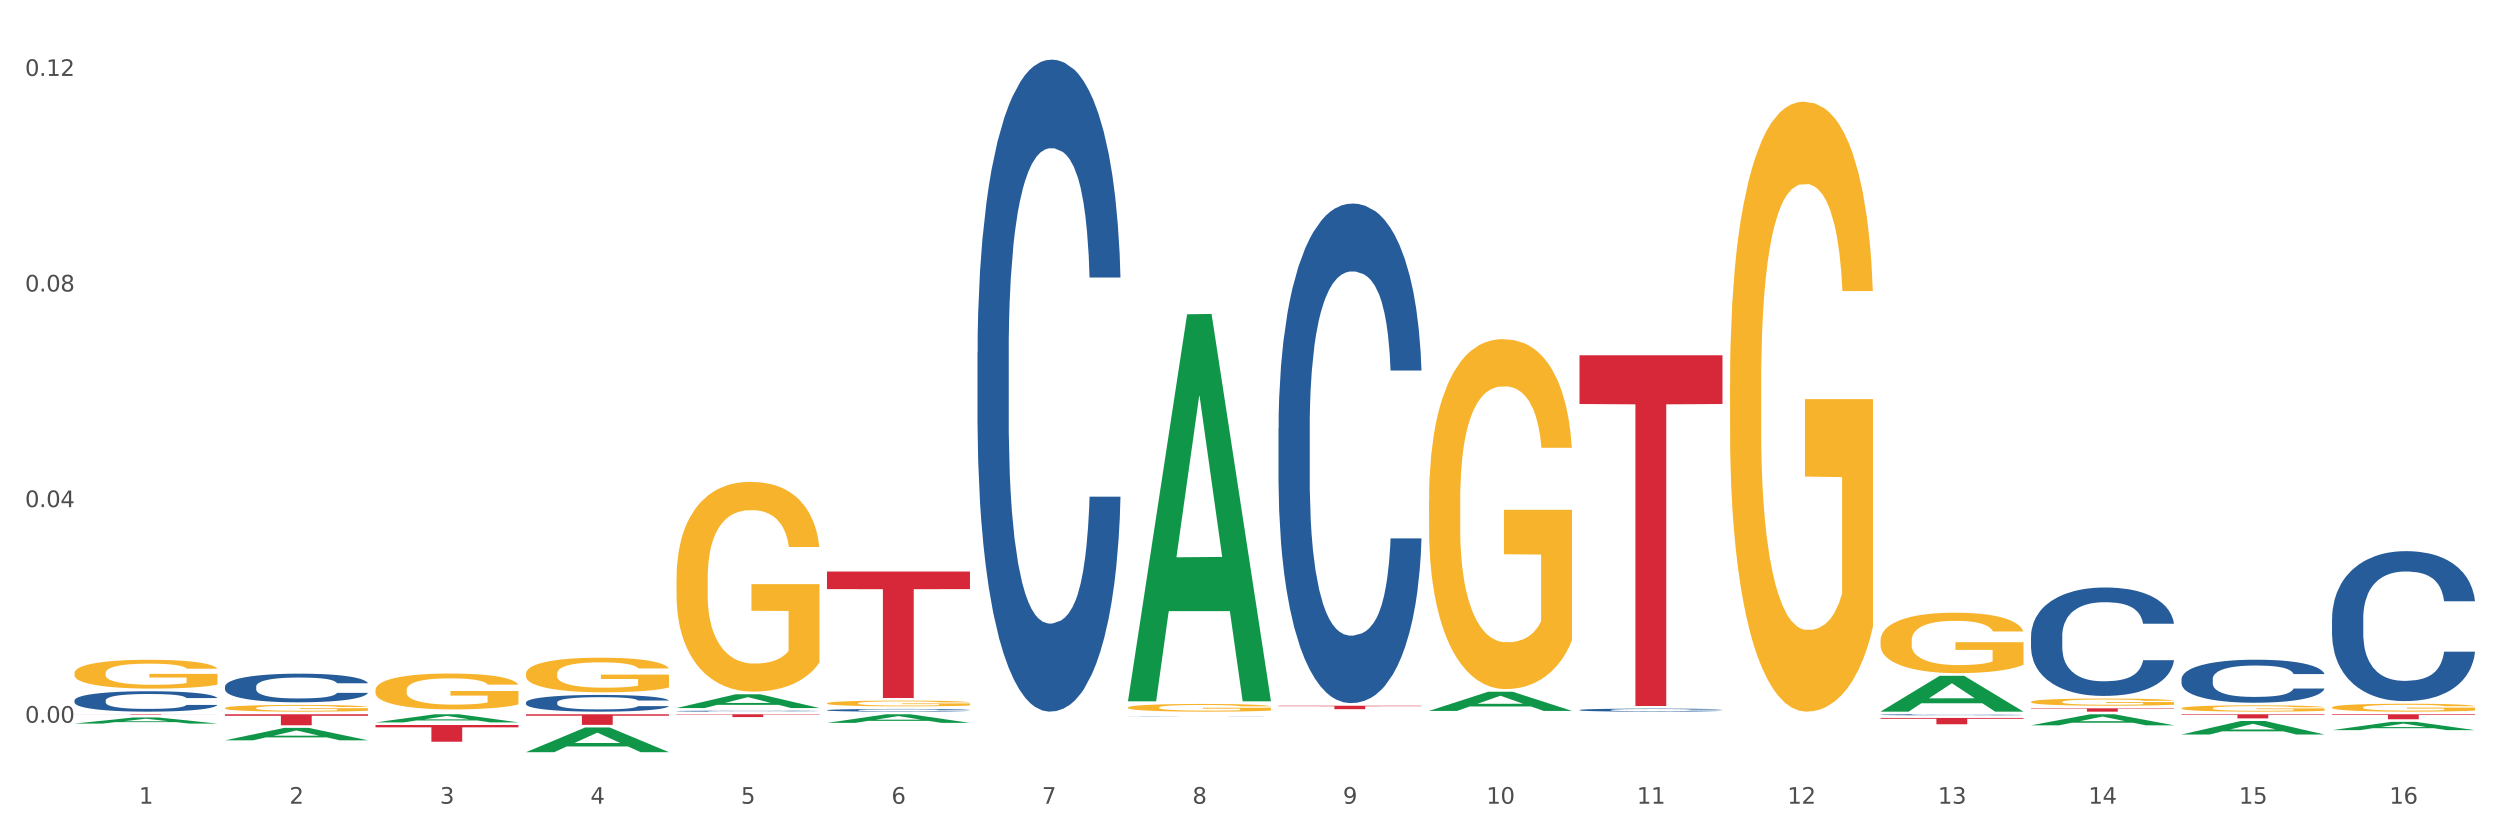 <?xml version="1.0" encoding="utf-8" standalone="no"?>
<!DOCTYPE svg PUBLIC "-//W3C//DTD SVG 1.1//EN"
  "http://www.w3.org/Graphics/SVG/1.1/DTD/svg11.dtd">
<svg xmlns:xlink="http://www.w3.org/1999/xlink" width="1080pt" height="360pt" viewBox="0 0 1080 360" xmlns="http://www.w3.org/2000/svg" version="1.1">
 <rect x="0" y="0" width="1080" height="360" fill="#333333" stroke="none"/>
 <defs>
  <style type="text/css">*{stroke-linejoin: round; stroke-linecap: butt}</style>
 </defs>
 <g id="figure_1">
  <g id="patch_1">
   <path d="M 0 360 
L 1080 360 
L 1080 0 
L 0 0 
z
" style="fill: #ffffff; stroke: #ffffff; stroke-linejoin: miter"/>
  </g>
  <g id="axes_1">
   <g id="matplotlib.axis_1">
    <g id="xtick_1">
     <g id="text_1">
      <!-- 1 -->
      <g style="fill: #4d4d4d" transform="translate(60.004 347.204) scale(0.096 -0.096)">
       <defs>
        <path id="DejaVuSans-31" d="M 794 531 
L 1825 531 
L 1825 4091 
L 703 3866 
L 703 4441 
L 1819 4666 
L 2450 4666 
L 2450 531 
L 3481 531 
L 3481 0 
L 794 0 
L 794 531 
z
" transform="scale(0.016)"/>
       </defs>
       <use xlink:href="#DejaVuSans-31"/>
      </g>
     </g>
    </g>
    <g id="xtick_2">
     <g id="text_2">
      <!-- 2 -->
      <g style="fill: #4d4d4d" transform="translate(125.021 347.204) scale(0.096 -0.096)">
       <defs>
        <path id="DejaVuSans-32" d="M 1228 531 
L 3431 531 
L 3431 0 
L 469 0 
L 469 531 
Q 828 903 1448 1529 
Q 2069 2156 2228 2338 
Q 2531 2678 2651 2914 
Q 2772 3150 2772 3378 
Q 2772 3750 2511 3984 
Q 2250 4219 1831 4219 
Q 1534 4219 1204 4116 
Q 875 4013 500 3803 
L 500 4441 
Q 881 4594 1212 4672 
Q 1544 4750 1819 4750 
Q 2544 4750 2975 4387 
Q 3406 4025 3406 3419 
Q 3406 3131 3298 2873 
Q 3191 2616 2906 2266 
Q 2828 2175 2409 1742 
Q 1991 1309 1228 531 
z
" transform="scale(0.016)"/>
       </defs>
       <use xlink:href="#DejaVuSans-32"/>
      </g>
     </g>
    </g>
    <g id="xtick_3">
     <g id="text_3">
      <!-- 3 -->
      <g style="fill: #4d4d4d" transform="translate(190.039 347.204) scale(0.096 -0.096)">
       <defs>
        <path id="DejaVuSans-33" d="M 2597 2516 
Q 3050 2419 3304 2112 
Q 3559 1806 3559 1356 
Q 3559 666 3084 287 
Q 2609 -91 1734 -91 
Q 1441 -91 1130 -33 
Q 819 25 488 141 
L 488 750 
Q 750 597 1062 519 
Q 1375 441 1716 441 
Q 2309 441 2620 675 
Q 2931 909 2931 1356 
Q 2931 1769 2642 2001 
Q 2353 2234 1838 2234 
L 1294 2234 
L 1294 2753 
L 1863 2753 
Q 2328 2753 2575 2939 
Q 2822 3125 2822 3475 
Q 2822 3834 2567 4026 
Q 2313 4219 1838 4219 
Q 1578 4219 1281 4162 
Q 984 4106 628 3988 
L 628 4550 
Q 988 4650 1302 4700 
Q 1616 4750 1894 4750 
Q 2613 4750 3031 4423 
Q 3450 4097 3450 3541 
Q 3450 3153 3228 2886 
Q 3006 2619 2597 2516 
z
" transform="scale(0.016)"/>
       </defs>
       <use xlink:href="#DejaVuSans-33"/>
      </g>
     </g>
    </g>
    <g id="xtick_4">
     <g id="text_4">
      <!-- 4 -->
      <g style="fill: #4d4d4d" transform="translate(255.056 347.204) scale(0.096 -0.096)">
       <defs>
        <path id="DejaVuSans-34" d="M 2419 4116 
L 825 1625 
L 2419 1625 
L 2419 4116 
z
M 2253 4666 
L 3047 4666 
L 3047 1625 
L 3713 1625 
L 3713 1100 
L 3047 1100 
L 3047 0 
L 2419 0 
L 2419 1100 
L 313 1100 
L 313 1709 
L 2253 4666 
z
" transform="scale(0.016)"/>
       </defs>
       <use xlink:href="#DejaVuSans-34"/>
      </g>
     </g>
    </g>
    <g id="xtick_5">
     <g id="text_5">
      <!-- 5 -->
      <g style="fill: #4d4d4d" transform="translate(320.073 347.204) scale(0.096 -0.096)">
       <defs>
        <path id="DejaVuSans-35" d="M 691 4666 
L 3169 4666 
L 3169 4134 
L 1269 4134 
L 1269 2991 
Q 1406 3038 1543 3061 
Q 1681 3084 1819 3084 
Q 2600 3084 3056 2656 
Q 3513 2228 3513 1497 
Q 3513 744 3044 326 
Q 2575 -91 1722 -91 
Q 1428 -91 1123 -41 
Q 819 9 494 109 
L 494 744 
Q 775 591 1075 516 
Q 1375 441 1709 441 
Q 2250 441 2565 725 
Q 2881 1009 2881 1497 
Q 2881 1984 2565 2268 
Q 2250 2553 1709 2553 
Q 1456 2553 1204 2497 
Q 953 2441 691 2322 
L 691 4666 
z
" transform="scale(0.016)"/>
       </defs>
       <use xlink:href="#DejaVuSans-35"/>
      </g>
     </g>
    </g>
    <g id="xtick_6">
     <g id="text_6">
      <!-- 6 -->
      <g style="fill: #4d4d4d" transform="translate(385.09 347.204) scale(0.096 -0.096)">
       <defs>
        <path id="DejaVuSans-36" d="M 2113 2584 
Q 1688 2584 1439 2293 
Q 1191 2003 1191 1497 
Q 1191 994 1439 701 
Q 1688 409 2113 409 
Q 2538 409 2786 701 
Q 3034 994 3034 1497 
Q 3034 2003 2786 2293 
Q 2538 2584 2113 2584 
z
M 3366 4563 
L 3366 3988 
Q 3128 4100 2886 4159 
Q 2644 4219 2406 4219 
Q 1781 4219 1451 3797 
Q 1122 3375 1075 2522 
Q 1259 2794 1537 2939 
Q 1816 3084 2150 3084 
Q 2853 3084 3261 2657 
Q 3669 2231 3669 1497 
Q 3669 778 3244 343 
Q 2819 -91 2113 -91 
Q 1303 -91 875 529 
Q 447 1150 447 2328 
Q 447 3434 972 4092 
Q 1497 4750 2381 4750 
Q 2619 4750 2861 4703 
Q 3103 4656 3366 4563 
z
" transform="scale(0.016)"/>
       </defs>
       <use xlink:href="#DejaVuSans-36"/>
      </g>
     </g>
    </g>
    <g id="xtick_7">
     <g id="text_7">
      <!-- 7 -->
      <g style="fill: #4d4d4d" transform="translate(450.108 347.204) scale(0.096 -0.096)">
       <defs>
        <path id="DejaVuSans-37" d="M 525 4666 
L 3525 4666 
L 3525 4397 
L 1831 0 
L 1172 0 
L 2766 4134 
L 525 4134 
L 525 4666 
z
" transform="scale(0.016)"/>
       </defs>
       <use xlink:href="#DejaVuSans-37"/>
      </g>
     </g>
    </g>
    <g id="xtick_8">
     <g id="text_8">
      <!-- 8 -->
      <g style="fill: #4d4d4d" transform="translate(515.125 347.204) scale(0.096 -0.096)">
       <defs>
        <path id="DejaVuSans-38" d="M 2034 2216 
Q 1584 2216 1326 1975 
Q 1069 1734 1069 1313 
Q 1069 891 1326 650 
Q 1584 409 2034 409 
Q 2484 409 2743 651 
Q 3003 894 3003 1313 
Q 3003 1734 2745 1975 
Q 2488 2216 2034 2216 
z
M 1403 2484 
Q 997 2584 770 2862 
Q 544 3141 544 3541 
Q 544 4100 942 4425 
Q 1341 4750 2034 4750 
Q 2731 4750 3128 4425 
Q 3525 4100 3525 3541 
Q 3525 3141 3298 2862 
Q 3072 2584 2669 2484 
Q 3125 2378 3379 2068 
Q 3634 1759 3634 1313 
Q 3634 634 3220 271 
Q 2806 -91 2034 -91 
Q 1263 -91 848 271 
Q 434 634 434 1313 
Q 434 1759 690 2068 
Q 947 2378 1403 2484 
z
M 1172 3481 
Q 1172 3119 1398 2916 
Q 1625 2713 2034 2713 
Q 2441 2713 2670 2916 
Q 2900 3119 2900 3481 
Q 2900 3844 2670 4047 
Q 2441 4250 2034 4250 
Q 1625 4250 1398 4047 
Q 1172 3844 1172 3481 
z
" transform="scale(0.016)"/>
       </defs>
       <use xlink:href="#DejaVuSans-38"/>
      </g>
     </g>
    </g>
    <g id="xtick_9">
     <g id="text_9">
      <!-- 9 -->
      <g style="fill: #4d4d4d" transform="translate(580.142 347.204) scale(0.096 -0.096)">
       <defs>
        <path id="DejaVuSans-39" d="M 703 97 
L 703 672 
Q 941 559 1184 500 
Q 1428 441 1663 441 
Q 2288 441 2617 861 
Q 2947 1281 2994 2138 
Q 2813 1869 2534 1725 
Q 2256 1581 1919 1581 
Q 1219 1581 811 2004 
Q 403 2428 403 3163 
Q 403 3881 828 4315 
Q 1253 4750 1959 4750 
Q 2769 4750 3195 4129 
Q 3622 3509 3622 2328 
Q 3622 1225 3098 567 
Q 2575 -91 1691 -91 
Q 1453 -91 1209 -44 
Q 966 3 703 97 
z
M 1959 2075 
Q 2384 2075 2632 2365 
Q 2881 2656 2881 3163 
Q 2881 3666 2632 3958 
Q 2384 4250 1959 4250 
Q 1534 4250 1286 3958 
Q 1038 3666 1038 3163 
Q 1038 2656 1286 2365 
Q 1534 2075 1959 2075 
z
" transform="scale(0.016)"/>
       </defs>
       <use xlink:href="#DejaVuSans-39"/>
      </g>
     </g>
    </g>
    <g id="xtick_10">
     <g id="text_10">
      <!-- 10 -->
      <g style="fill: #4d4d4d" transform="translate(642.105 347.204) scale(0.096 -0.096)">
       <defs>
        <path id="DejaVuSans-30" d="M 2034 4250 
Q 1547 4250 1301 3770 
Q 1056 3291 1056 2328 
Q 1056 1369 1301 889 
Q 1547 409 2034 409 
Q 2525 409 2770 889 
Q 3016 1369 3016 2328 
Q 3016 3291 2770 3770 
Q 2525 4250 2034 4250 
z
M 2034 4750 
Q 2819 4750 3233 4129 
Q 3647 3509 3647 2328 
Q 3647 1150 3233 529 
Q 2819 -91 2034 -91 
Q 1250 -91 836 529 
Q 422 1150 422 2328 
Q 422 3509 836 4129 
Q 1250 4750 2034 4750 
z
" transform="scale(0.016)"/>
       </defs>
       <use xlink:href="#DejaVuSans-31"/>
       <use xlink:href="#DejaVuSans-30" transform="translate(63.623 0)"/>
      </g>
     </g>
    </g>
    <g id="xtick_11">
     <g id="text_11">
      <!-- 11 -->
      <g style="fill: #4d4d4d" transform="translate(707.123 347.204) scale(0.096 -0.096)">
       <use xlink:href="#DejaVuSans-31"/>
       <use xlink:href="#DejaVuSans-31" transform="translate(63.623 0)"/>
      </g>
     </g>
    </g>
    <g id="xtick_12">
     <g id="text_12">
      <!-- 12 -->
      <g style="fill: #4d4d4d" transform="translate(772.14 347.204) scale(0.096 -0.096)">
       <use xlink:href="#DejaVuSans-31"/>
       <use xlink:href="#DejaVuSans-32" transform="translate(63.623 0)"/>
      </g>
     </g>
    </g>
    <g id="xtick_13">
     <g id="text_13">
      <!-- 13 -->
      <g style="fill: #4d4d4d" transform="translate(837.157 347.204) scale(0.096 -0.096)">
       <use xlink:href="#DejaVuSans-31"/>
       <use xlink:href="#DejaVuSans-33" transform="translate(63.623 0)"/>
      </g>
     </g>
    </g>
    <g id="xtick_14">
     <g id="text_14">
      <!-- 14 -->
      <g style="fill: #4d4d4d" transform="translate(902.174 347.204) scale(0.096 -0.096)">
       <use xlink:href="#DejaVuSans-31"/>
       <use xlink:href="#DejaVuSans-34" transform="translate(63.623 0)"/>
      </g>
     </g>
    </g>
    <g id="xtick_15">
     <g id="text_15">
      <!-- 15 -->
      <g style="fill: #4d4d4d" transform="translate(967.192 347.204) scale(0.096 -0.096)">
       <use xlink:href="#DejaVuSans-31"/>
       <use xlink:href="#DejaVuSans-35" transform="translate(63.623 0)"/>
      </g>
     </g>
    </g>
    <g id="xtick_16">
     <g id="text_16">
      <!-- 16 -->
      <g style="fill: #4d4d4d" transform="translate(1032.209 347.204) scale(0.096 -0.096)">
       <use xlink:href="#DejaVuSans-31"/>
       <use xlink:href="#DejaVuSans-36" transform="translate(63.623 0)"/>
      </g>
     </g>
    </g>
    <g id="xtick_17"/>
    <g id="xtick_18"/>
    <g id="xtick_19"/>
    <g id="xtick_20"/>
    <g id="xtick_21"/>
    <g id="xtick_22"/>
    <g id="xtick_23"/>
    <g id="xtick_24"/>
    <g id="xtick_25"/>
    <g id="xtick_26"/>
    <g id="xtick_27"/>
    <g id="xtick_28"/>
    <g id="xtick_29"/>
    <g id="xtick_30"/>
    <g id="xtick_31"/>
   </g>
   <g id="matplotlib.axis_2">
    <g id="ytick_1">
     <g id="text_17">
      <!-- 0.00 -->
      <g style="fill: #4d4d4d" transform="translate(10.8 312.21) scale(0.096 -0.096)">
       <defs>
        <path id="DejaVuSans-2e" d="M 684 794 
L 1344 794 
L 1344 0 
L 684 0 
L 684 794 
z
" transform="scale(0.016)"/>
       </defs>
       <use xlink:href="#DejaVuSans-30"/>
       <use xlink:href="#DejaVuSans-2e" transform="translate(63.623 0)"/>
       <use xlink:href="#DejaVuSans-30" transform="translate(95.41 0)"/>
       <use xlink:href="#DejaVuSans-30" transform="translate(159.033 0)"/>
      </g>
     </g>
    </g>
    <g id="ytick_2">
     <g id="text_18">
      <!-- 0.04 -->
      <g style="fill: #4d4d4d" transform="translate(10.8 219.071) scale(0.096 -0.096)">
       <use xlink:href="#DejaVuSans-30"/>
       <use xlink:href="#DejaVuSans-2e" transform="translate(63.623 0)"/>
       <use xlink:href="#DejaVuSans-30" transform="translate(95.41 0)"/>
       <use xlink:href="#DejaVuSans-34" transform="translate(159.033 0)"/>
      </g>
     </g>
    </g>
    <g id="ytick_3">
     <g id="text_19">
      <!-- 0.08 -->
      <g style="fill: #4d4d4d" transform="translate(10.8 125.931) scale(0.096 -0.096)">
       <use xlink:href="#DejaVuSans-30"/>
       <use xlink:href="#DejaVuSans-2e" transform="translate(63.623 0)"/>
       <use xlink:href="#DejaVuSans-30" transform="translate(95.41 0)"/>
       <use xlink:href="#DejaVuSans-38" transform="translate(159.033 0)"/>
      </g>
     </g>
    </g>
    <g id="ytick_4">
     <g id="text_20">
      <!-- 0.12 -->
      <g style="fill: #4d4d4d" transform="translate(10.8 32.791) scale(0.096 -0.096)">
       <use xlink:href="#DejaVuSans-30"/>
       <use xlink:href="#DejaVuSans-2e" transform="translate(63.623 0)"/>
       <use xlink:href="#DejaVuSans-31" transform="translate(95.41 0)"/>
       <use xlink:href="#DejaVuSans-32" transform="translate(159.033 0)"/>
      </g>
     </g>
    </g>
    <g id="ytick_5"/>
    <g id="ytick_6"/>
    <g id="ytick_7"/>
   </g>
   <g id="PolyCollection_1">
    <path d="M 32.175 312.579 
L 32.239 312.576 
L 57.709 309.938 
L 68.28 309.935 
L 93.941 312.584 
L 81.715 312.584 
L 76.176 311.967 
L 49.877 311.967 
L 49.686 311.977 
L 44.337 312.584 
L 32.175 312.584 
L 32.175 312.579 
L 53.188 311.599 
L 72.864 311.596 
L 63.122 310.5 
L 62.995 310.495 
L 62.867 310.502 
L 53.125 311.596 
L 53.188 311.599 
L 32.175 312.579 
z
" clip-path="url(#pd4a050847f)" style="fill: #109648"/>
    <path d="M 97.192 319.808 
L 97.256 319.803 
L 122.727 314.448 
L 133.297 314.443 
L 158.959 319.818 
L 146.733 319.818 
L 141.193 318.566 
L 114.894 318.566 
L 114.703 318.586 
L 109.354 319.818 
L 97.192 319.818 
L 97.192 319.808 
L 118.206 317.819 
L 137.882 317.814 
L 128.139 315.589 
L 128.012 315.579 
L 127.884 315.594 
L 118.142 317.814 
L 118.206 317.819 
L 97.192 319.808 
z
" clip-path="url(#pd4a050847f)" style="fill: #109648"/>
    <path d="M 162.209 312.062 
L 162.273 312.059 
L 187.744 308.566 
L 198.314 308.563 
L 223.976 312.069 
L 211.75 312.069 
L 206.21 311.253 
L 179.912 311.253 
L 179.721 311.266 
L 174.372 312.069 
L 162.209 312.069 
L 162.209 312.062 
L 183.223 310.765 
L 202.899 310.762 
L 193.156 309.31 
L 193.029 309.304 
L 192.902 309.314 
L 183.159 310.762 
L 183.223 310.765 
L 162.209 312.062 
z
" clip-path="url(#pd4a050847f)" style="fill: #109648"/>
    <path d="M 227.227 324.929 
L 227.29 324.919 
L 252.761 314.275 
L 263.331 314.265 
L 288.993 324.95 
L 276.767 324.95 
L 271.227 322.461 
L 244.929 322.461 
L 244.738 322.502 
L 239.389 324.95 
L 227.227 324.95 
L 227.227 324.929 
L 248.24 320.977 
L 267.916 320.967 
L 258.174 316.542 
L 258.046 316.522 
L 257.919 316.552 
L 248.176 320.967 
L 248.24 320.977 
L 227.227 324.929 
z
" clip-path="url(#pd4a050847f)" style="fill: #109648"/>
    <path d="M 877.399 305.998 
L 939.166 305.998 
L 939.166 306.197 
L 914.869 306.198 
L 914.869 307.432 
L 901.549 307.432 
L 901.549 306.198 
L 877.399 306.197 
L 877.399 305.999 
L 877.399 305.998 
z
" clip-path="url(#pd4a050847f)" style="fill: #d62839"/>
    <path d="M 812.382 310.157 
L 874.148 310.157 
L 874.148 310.534 
L 849.852 310.536 
L 849.852 312.872 
L 836.532 312.872 
L 836.532 310.536 
L 812.382 310.534 
L 812.382 310.159 
L 812.382 310.157 
z
" clip-path="url(#pd4a050847f)" style="fill: #d62839"/>
    <path d="M 1007.434 308.563 
L 1069.2 308.563 
L 1069.2 308.862 
L 1044.903 308.864 
L 1044.903 310.712 
L 1031.584 310.712 
L 1031.584 308.864 
L 1007.434 308.862 
L 1007.434 308.565 
L 1007.434 308.563 
z
" clip-path="url(#pd4a050847f)" style="fill: #d62839"/>
    <path d="M 942.416 308.563 
L 1004.183 308.563 
L 1004.183 308.809 
L 979.886 308.811 
L 979.886 310.335 
L 966.567 310.335 
L 966.567 308.811 
L 942.416 308.809 
L 942.416 308.565 
L 942.416 308.563 
z
" clip-path="url(#pd4a050847f)" style="fill: #d62839"/>
    <path d="M 1007.434 315.42 
L 1007.497 315.417 
L 1032.968 311.847 
L 1043.538 311.843 
L 1069.2 315.427 
L 1056.974 315.427 
L 1051.434 314.592 
L 1025.136 314.592 
L 1024.945 314.606 
L 1019.596 315.427 
L 1007.434 315.427 
L 1007.434 315.42 
L 1028.447 314.094 
L 1048.123 314.091 
L 1038.38 312.607 
L 1038.253 312.6 
L 1038.126 312.61 
L 1028.383 314.091 
L 1028.447 314.094 
L 1007.434 315.42 
z
" clip-path="url(#pd4a050847f)" style="fill: #109648"/>
    <path d="M 942.416 317.299 
L 942.48 317.294 
L 967.951 311.472 
L 978.521 311.467 
L 1004.183 317.31 
L 991.957 317.31 
L 986.417 315.949 
L 960.118 315.949 
L 959.927 315.971 
L 954.579 317.31 
L 942.416 317.31 
L 942.416 317.299 
L 963.43 315.137 
L 983.106 315.132 
L 973.363 312.712 
L 973.236 312.701 
L 973.109 312.718 
L 963.366 315.132 
L 963.43 315.137 
L 942.416 317.299 
z
" clip-path="url(#pd4a050847f)" style="fill: #109648"/>
    <path d="M 227.227 308.563 
L 288.993 308.563 
L 288.993 309.198 
L 264.696 309.202 
L 264.696 313.133 
L 251.377 313.133 
L 251.377 309.202 
L 227.227 309.198 
L 227.227 308.567 
L 227.227 308.563 
z
" clip-path="url(#pd4a050847f)" style="fill: #d62839"/>
    <path d="M 162.209 313.2 
L 223.976 313.2 
L 223.976 314.203 
L 199.679 314.21 
L 199.679 320.417 
L 186.36 320.417 
L 186.36 314.21 
L 162.209 314.203 
L 162.209 313.207 
L 162.209 313.2 
z
" clip-path="url(#pd4a050847f)" style="fill: #d62839"/>
    <path d="M 552.313 304.885 
L 614.079 304.885 
L 614.079 305.092 
L 589.783 305.093 
L 589.783 306.374 
L 576.463 306.374 
L 576.463 305.093 
L 552.313 305.092 
L 552.313 304.886 
L 552.313 304.885 
z
" clip-path="url(#pd4a050847f)" style="fill: #d62839"/>
    <path d="M 682.347 153.477 
L 744.114 153.477 
L 744.114 174.533 
L 719.817 174.675 
L 719.817 304.992 
L 706.498 304.992 
L 706.498 174.675 
L 682.347 174.533 
L 682.347 153.619 
L 682.347 153.477 
z
" clip-path="url(#pd4a050847f)" style="fill: #d62839"/>
    <path d="M 357.261 246.901 
L 419.028 246.901 
L 419.028 254.492 
L 394.731 254.543 
L 394.731 301.523 
L 381.412 301.523 
L 381.412 254.543 
L 357.261 254.492 
L 357.261 246.952 
L 357.261 246.901 
z
" clip-path="url(#pd4a050847f)" style="fill: #d62839"/>
    <path d="M 292.244 308.563 
L 354.01 308.563 
L 354.01 308.73 
L 329.714 308.731 
L 329.714 309.767 
L 316.394 309.767 
L 316.394 308.731 
L 292.244 308.73 
L 292.244 308.564 
L 292.244 308.563 
z
" clip-path="url(#pd4a050847f)" style="fill: #d62839"/>
    <path d="M 32.175 290.784 
L 32.248 290.773 
L 32.248 290.363 
L 32.394 290.01 
L 33.123 289.157 
L 34.217 288.452 
L 35.019 288.076 
L 35.821 287.769 
L 36.769 287.462 
L 37.936 287.143 
L 40.051 286.677 
L 41.363 286.438 
L 42.968 286.187 
L 45.885 285.823 
L 47.999 285.618 
L 50.187 285.448 
L 53.76 285.243 
L 56.094 285.152 
L 58.573 285.084 
L 61.563 285.038 
L 63.824 285.027 
L 68.783 285.061 
L 73.012 285.163 
L 75.054 285.243 
L 77.679 285.38 
L 79.065 285.471 
L 81.326 285.653 
L 83.659 285.892 
L 85.263 286.096 
L 87.67 286.483 
L 89.493 286.87 
L 91.17 287.348 
L 92.045 287.678 
L 92.702 287.985 
L 93.285 288.338 
L 93.868 288.895 
L 80.742 288.895 
L 80.232 288.497 
L 79.43 288.122 
L 78.263 287.758 
L 77.242 287.53 
L 75.492 287.246 
L 73.887 287.064 
L 72.21 286.927 
L 70.168 286.813 
L 68.564 286.756 
L 66.303 286.711 
L 61.855 286.722 
L 58.865 286.813 
L 56.823 286.927 
L 55.511 287.029 
L 54.344 287.143 
L 53.031 287.302 
L 51.5 287.541 
L 50.406 287.758 
L 49.312 288.031 
L 48.437 288.304 
L 47.635 288.622 
L 46.979 288.964 
L 46.468 289.316 
L 46.031 289.749 
L 45.666 290.466 
L 45.666 292.024 
L 45.812 292.377 
L 46.176 292.844 
L 46.614 293.196 
L 47.343 293.617 
L 47.999 293.902 
L 49.239 294.311 
L 50.625 294.653 
L 51.719 294.869 
L 52.812 295.051 
L 54.708 295.301 
L 56.823 295.506 
L 58.646 295.631 
L 61.126 295.745 
L 62.803 295.791 
L 64.261 295.813 
L 67.835 295.813 
L 70.387 295.779 
L 73.231 295.7 
L 75.419 295.597 
L 77.242 295.472 
L 79.284 295.267 
L 80.596 295.074 
L 80.596 292.696 
L 64.553 292.684 
L 64.553 291.103 
L 93.941 291.103 
L 93.941 295.745 
L 92.702 295.984 
L 91.316 296.2 
L 89.858 296.394 
L 87.67 296.633 
L 85.045 296.86 
L 82.711 297.019 
L 80.232 297.156 
L 77.315 297.281 
L 73.523 297.395 
L 71.189 297.44 
L 68.272 297.475 
L 64.845 297.486 
L 61.855 297.463 
L 58.938 297.406 
L 55.875 297.304 
L 52.885 297.156 
L 50.625 297.008 
L 48.364 296.826 
L 45.958 296.587 
L 44.062 296.36 
L 42.603 296.155 
L 40.999 295.893 
L 39.249 295.552 
L 37.936 295.244 
L 36.769 294.926 
L 35.529 294.516 
L 34.654 294.164 
L 33.779 293.72 
L 33.269 293.39 
L 32.685 292.878 
L 32.248 292.161 
L 32.175 290.784 
z
" clip-path="url(#pd4a050847f)" style="fill: #f7b32b"/>
    <path d="M 97.192 305.871 
L 97.265 305.868 
L 97.265 305.773 
L 97.411 305.691 
L 98.14 305.492 
L 99.234 305.328 
L 100.036 305.24 
L 100.838 305.169 
L 101.786 305.097 
L 102.953 305.023 
L 105.068 304.915 
L 106.381 304.859 
L 107.985 304.801 
L 110.902 304.716 
L 113.017 304.668 
L 115.204 304.628 
L 118.778 304.581 
L 121.111 304.559 
L 123.591 304.544 
L 126.58 304.533 
L 128.841 304.53 
L 133.8 304.538 
L 138.03 304.562 
L 140.071 304.581 
L 142.697 304.612 
L 144.082 304.634 
L 146.343 304.676 
L 148.676 304.732 
L 150.281 304.779 
L 152.687 304.869 
L 154.51 304.96 
L 156.188 305.071 
L 157.063 305.148 
L 157.719 305.219 
L 158.302 305.301 
L 158.886 305.431 
L 145.759 305.431 
L 145.249 305.338 
L 144.447 305.251 
L 143.28 305.166 
L 142.259 305.113 
L 140.509 305.047 
L 138.905 305.005 
L 137.227 304.973 
L 135.185 304.946 
L 133.581 304.933 
L 131.321 304.922 
L 126.872 304.925 
L 123.882 304.946 
L 121.84 304.973 
L 120.528 304.997 
L 119.361 305.023 
L 118.048 305.06 
L 116.517 305.116 
L 115.423 305.166 
L 114.329 305.23 
L 113.454 305.293 
L 112.652 305.368 
L 111.996 305.447 
L 111.485 305.529 
L 111.048 305.63 
L 110.683 305.797 
L 110.683 306.16 
L 110.829 306.242 
L 111.194 306.351 
L 111.631 306.433 
L 112.36 306.531 
L 113.017 306.597 
L 114.256 306.692 
L 115.642 306.772 
L 116.736 306.822 
L 117.83 306.865 
L 119.726 306.923 
L 121.84 306.971 
L 123.664 307 
L 126.143 307.026 
L 127.82 307.037 
L 129.279 307.042 
L 132.852 307.042 
L 135.404 307.034 
L 138.248 307.016 
L 140.436 306.992 
L 142.259 306.963 
L 144.301 306.915 
L 145.614 306.87 
L 145.614 306.316 
L 129.57 306.314 
L 129.57 305.945 
L 158.959 305.945 
L 158.959 307.026 
L 157.719 307.082 
L 156.333 307.132 
L 154.875 307.177 
L 152.687 307.233 
L 150.062 307.286 
L 147.728 307.323 
L 145.249 307.355 
L 142.332 307.384 
L 138.54 307.411 
L 136.206 307.421 
L 133.289 307.429 
L 129.862 307.432 
L 126.872 307.426 
L 123.955 307.413 
L 120.892 307.389 
L 117.903 307.355 
L 115.642 307.32 
L 113.381 307.278 
L 110.975 307.222 
L 109.079 307.169 
L 107.62 307.122 
L 106.016 307.061 
L 104.266 306.981 
L 102.953 306.91 
L 101.786 306.836 
L 100.547 306.74 
L 99.672 306.658 
L 98.797 306.555 
L 98.286 306.478 
L 97.703 306.359 
L 97.265 306.192 
L 97.192 305.871 
z
" clip-path="url(#pd4a050847f)" style="fill: #f7b32b"/>
    <path d="M 1007.434 267.202 
L 1007.507 267.143 
L 1007.507 265.486 
L 1007.726 263.237 
L 1008.529 259.096 
L 1009.551 255.96 
L 1011.303 252.291 
L 1012.252 250.753 
L 1013.493 249.037 
L 1016.049 246.256 
L 1018.969 243.889 
L 1021.013 242.587 
L 1022.547 241.759 
L 1025.978 240.28 
L 1027.949 239.629 
L 1029.994 239.096 
L 1031.746 238.741 
L 1034.666 238.327 
L 1037.003 238.149 
L 1039.704 238.09 
L 1041.967 238.149 
L 1044.961 238.386 
L 1049.341 239.096 
L 1051.021 239.51 
L 1053.284 240.22 
L 1055.62 241.167 
L 1057.518 242.114 
L 1059.709 243.475 
L 1061.972 245.25 
L 1064.162 247.498 
L 1065.696 249.569 
L 1066.937 251.759 
L 1068.032 254.421 
L 1068.835 257.32 
L 1069.2 259.746 
L 1055.839 259.746 
L 1055.474 257.557 
L 1054.744 255.19 
L 1054.014 253.593 
L 1053.211 252.291 
L 1051.97 250.812 
L 1050.875 249.865 
L 1049.049 248.741 
L 1047.37 248.031 
L 1045.983 247.617 
L 1044.304 247.262 
L 1040.726 246.907 
L 1038.171 246.907 
L 1036.565 247.025 
L 1034.593 247.321 
L 1032.914 247.735 
L 1030.943 248.445 
L 1029.41 249.214 
L 1027.876 250.22 
L 1027 250.93 
L 1025.686 252.232 
L 1024.81 253.297 
L 1023.642 255.131 
L 1022.985 256.433 
L 1021.817 259.806 
L 1021.306 262.291 
L 1021.086 264.007 
L 1020.94 265.9 
L 1020.94 275.131 
L 1021.379 279.272 
L 1021.744 281.048 
L 1022.328 283.059 
L 1023.423 285.663 
L 1025.029 288.207 
L 1026.708 290.041 
L 1028.095 291.166 
L 1029.41 291.994 
L 1030.724 292.645 
L 1032.33 293.237 
L 1033.644 293.592 
L 1035.615 293.947 
L 1037.952 294.124 
L 1039.777 294.124 
L 1043.501 293.828 
L 1045.18 293.532 
L 1046.786 293.118 
L 1048.538 292.467 
L 1049.925 291.757 
L 1050.728 291.225 
L 1052.043 290.101 
L 1053.065 288.917 
L 1053.941 287.556 
L 1054.525 286.373 
L 1055.182 284.598 
L 1055.693 282.586 
L 1055.839 281.521 
L 1069.2 281.521 
L 1068.908 283.651 
L 1068.397 285.722 
L 1067.375 288.503 
L 1066.572 290.101 
L 1065.33 292.053 
L 1064.016 293.71 
L 1062.191 295.544 
L 1060.512 296.905 
L 1058.76 298.089 
L 1056.861 299.154 
L 1053.43 300.633 
L 1052.189 301.047 
L 1049.56 301.757 
L 1047.516 302.171 
L 1044.523 302.585 
L 1041.456 302.822 
L 1038.244 302.881 
L 1035.396 302.763 
L 1032.257 302.408 
L 1030.286 302.053 
L 1028.095 301.52 
L 1025.54 300.692 
L 1023.131 299.686 
L 1020.867 298.503 
L 1018.75 297.142 
L 1016.779 295.603 
L 1014.224 293.059 
L 1012.325 290.574 
L 1010.938 288.266 
L 1009.989 286.314 
L 1009.04 283.829 
L 1008.529 282.113 
L 1007.726 277.971 
L 1007.434 274.125 
L 1007.434 267.202 
z
" clip-path="url(#pd4a050847f)" style="fill: #255c99"/>
    <path d="M 357.261 303.801 
L 357.334 303.798 
L 357.334 303.717 
L 357.48 303.647 
L 358.209 303.477 
L 359.303 303.336 
L 360.105 303.262 
L 360.907 303.201 
L 361.855 303.139 
L 363.022 303.076 
L 365.137 302.983 
L 366.45 302.936 
L 368.054 302.886 
L 370.971 302.813 
L 373.086 302.772 
L 375.273 302.738 
L 378.847 302.698 
L 381.18 302.68 
L 383.66 302.666 
L 386.649 302.657 
L 388.91 302.655 
L 393.869 302.661 
L 398.098 302.682 
L 400.14 302.698 
L 402.766 302.725 
L 404.151 302.743 
L 406.412 302.779 
L 408.745 302.827 
L 410.35 302.868 
L 412.756 302.945 
L 414.579 303.022 
L 416.256 303.117 
L 417.132 303.182 
L 417.788 303.244 
L 418.371 303.314 
L 418.955 303.425 
L 405.828 303.425 
L 405.318 303.345 
L 404.516 303.271 
L 403.349 303.198 
L 402.328 303.153 
L 400.578 303.096 
L 398.974 303.06 
L 397.296 303.033 
L 395.254 303.01 
L 393.65 302.999 
L 391.39 302.99 
L 386.941 302.992 
L 383.951 303.01 
L 381.909 303.033 
L 380.597 303.053 
L 379.43 303.076 
L 378.117 303.108 
L 376.586 303.155 
L 375.492 303.198 
L 374.398 303.253 
L 373.523 303.307 
L 372.721 303.37 
L 372.065 303.438 
L 371.554 303.509 
L 371.117 303.595 
L 370.752 303.737 
L 370.752 304.048 
L 370.898 304.118 
L 371.263 304.211 
L 371.7 304.281 
L 372.429 304.365 
L 373.086 304.421 
L 374.325 304.503 
L 375.711 304.571 
L 376.805 304.614 
L 377.899 304.65 
L 379.795 304.7 
L 381.909 304.741 
L 383.733 304.766 
L 386.212 304.788 
L 387.889 304.797 
L 389.348 304.802 
L 392.921 304.802 
L 395.473 304.795 
L 398.317 304.779 
L 400.505 304.759 
L 402.328 304.734 
L 404.37 304.693 
L 405.683 304.655 
L 405.683 304.181 
L 389.639 304.179 
L 389.639 303.864 
L 419.028 303.864 
L 419.028 304.788 
L 417.788 304.836 
L 416.402 304.879 
L 414.944 304.917 
L 412.756 304.965 
L 410.131 305.01 
L 407.797 305.042 
L 405.318 305.069 
L 402.401 305.094 
L 398.609 305.117 
L 396.275 305.126 
L 393.358 305.133 
L 389.931 305.135 
L 386.941 305.13 
L 384.024 305.119 
L 380.961 305.099 
L 377.972 305.069 
L 375.711 305.04 
L 373.45 305.003 
L 371.044 304.956 
L 369.148 304.911 
L 367.689 304.87 
L 366.085 304.818 
L 364.335 304.75 
L 363.022 304.689 
L 361.855 304.625 
L 360.616 304.544 
L 359.741 304.473 
L 358.866 304.385 
L 358.355 304.319 
L 357.772 304.217 
L 357.334 304.075 
L 357.261 303.801 
z
" clip-path="url(#pd4a050847f)" style="fill: #f7b32b"/>
    <path d="M 487.296 305.644 
L 487.369 305.641 
L 487.369 305.532 
L 487.514 305.438 
L 488.244 305.211 
L 489.338 305.022 
L 490.14 304.922 
L 490.942 304.84 
L 491.89 304.758 
L 493.057 304.673 
L 495.171 304.549 
L 496.484 304.485 
L 498.088 304.419 
L 501.005 304.321 
L 503.12 304.267 
L 505.308 304.221 
L 508.881 304.167 
L 511.215 304.142 
L 513.694 304.124 
L 516.684 304.112 
L 518.945 304.109 
L 523.903 304.118 
L 528.133 304.145 
L 530.175 304.167 
L 532.8 304.203 
L 534.186 304.227 
L 536.446 304.276 
L 538.78 304.34 
L 540.384 304.394 
L 542.791 304.497 
L 544.614 304.601 
L 546.291 304.728 
L 547.166 304.816 
L 547.822 304.898 
L 548.406 304.992 
L 548.989 305.141 
L 535.863 305.141 
L 535.352 305.035 
L 534.55 304.934 
L 533.383 304.837 
L 532.363 304.777 
L 530.612 304.701 
L 529.008 304.652 
L 527.331 304.616 
L 525.289 304.585 
L 523.685 304.57 
L 521.424 304.558 
L 516.976 304.561 
L 513.986 304.585 
L 511.944 304.616 
L 510.631 304.643 
L 509.464 304.673 
L 508.152 304.716 
L 506.62 304.78 
L 505.527 304.837 
L 504.433 304.91 
L 503.558 304.983 
L 502.756 305.068 
L 502.099 305.159 
L 501.589 305.253 
L 501.151 305.368 
L 500.787 305.559 
L 500.787 305.975 
L 500.932 306.069 
L 501.297 306.194 
L 501.735 306.288 
L 502.464 306.4 
L 503.12 306.476 
L 504.36 306.585 
L 505.745 306.676 
L 506.839 306.734 
L 507.933 306.782 
L 509.829 306.849 
L 511.944 306.904 
L 513.767 306.937 
L 516.246 306.967 
L 517.924 306.98 
L 519.382 306.986 
L 522.955 306.986 
L 525.508 306.977 
L 528.352 306.955 
L 530.539 306.928 
L 532.363 306.895 
L 534.404 306.84 
L 535.717 306.788 
L 535.717 306.154 
L 519.674 306.151 
L 519.674 305.729 
L 549.062 305.729 
L 549.062 306.967 
L 547.822 307.031 
L 546.437 307.089 
L 544.978 307.14 
L 542.791 307.204 
L 540.165 307.265 
L 537.832 307.307 
L 535.352 307.344 
L 532.435 307.377 
L 528.643 307.407 
L 526.31 307.42 
L 523.393 307.429 
L 519.966 307.432 
L 516.976 307.426 
L 514.059 307.411 
L 510.996 307.383 
L 508.006 307.344 
L 505.745 307.304 
L 503.485 307.256 
L 501.078 307.192 
L 499.182 307.131 
L 497.724 307.077 
L 496.119 307.007 
L 494.369 306.916 
L 493.057 306.834 
L 491.89 306.749 
L 490.65 306.64 
L 489.775 306.546 
L 488.9 306.427 
L 488.39 306.339 
L 487.806 306.203 
L 487.369 306.012 
L 487.296 305.644 
z
" clip-path="url(#pd4a050847f)" style="fill: #f7b32b"/>
    <path d="M 162.209 298.129 
L 162.282 298.115 
L 162.282 297.606 
L 162.428 297.167 
L 163.157 296.106 
L 164.251 295.229 
L 165.054 294.762 
L 165.856 294.381 
L 166.804 293.999 
L 167.97 293.603 
L 170.085 293.023 
L 171.398 292.725 
L 173.002 292.414 
L 175.919 291.962 
L 178.034 291.707 
L 180.222 291.495 
L 183.795 291.24 
L 186.128 291.127 
L 188.608 291.042 
L 191.598 290.985 
L 193.858 290.971 
L 198.817 291.014 
L 203.047 291.141 
L 205.089 291.24 
L 207.714 291.41 
L 209.099 291.523 
L 211.36 291.749 
L 213.694 292.046 
L 215.298 292.301 
L 217.704 292.782 
L 219.528 293.263 
L 221.205 293.857 
L 222.08 294.267 
L 222.736 294.649 
L 223.32 295.088 
L 223.903 295.781 
L 210.777 295.781 
L 210.266 295.286 
L 209.464 294.819 
L 208.297 294.366 
L 207.276 294.083 
L 205.526 293.73 
L 203.922 293.503 
L 202.245 293.334 
L 200.203 293.192 
L 198.598 293.122 
L 196.338 293.065 
L 191.889 293.079 
L 188.9 293.192 
L 186.858 293.334 
L 185.545 293.461 
L 184.378 293.603 
L 183.066 293.801 
L 181.534 294.098 
L 180.44 294.366 
L 179.347 294.706 
L 178.471 295.045 
L 177.669 295.442 
L 177.013 295.866 
L 176.503 296.304 
L 176.065 296.842 
L 175.7 297.733 
L 175.7 299.671 
L 175.846 300.11 
L 176.211 300.69 
L 176.648 301.128 
L 177.378 301.652 
L 178.034 302.005 
L 179.274 302.515 
L 180.659 302.939 
L 181.753 303.208 
L 182.847 303.434 
L 184.743 303.745 
L 186.858 304 
L 188.681 304.156 
L 191.16 304.297 
L 192.837 304.354 
L 194.296 304.382 
L 197.869 304.382 
L 200.422 304.339 
L 203.266 304.24 
L 205.453 304.113 
L 207.276 303.958 
L 209.318 303.703 
L 210.631 303.462 
L 210.631 300.506 
L 194.588 300.492 
L 194.588 298.525 
L 223.976 298.525 
L 223.976 304.297 
L 222.736 304.594 
L 221.351 304.863 
L 219.892 305.103 
L 217.704 305.4 
L 215.079 305.683 
L 212.746 305.881 
L 210.266 306.051 
L 207.349 306.207 
L 203.557 306.348 
L 201.224 306.405 
L 198.307 306.447 
L 194.879 306.461 
L 191.889 306.433 
L 188.972 306.362 
L 185.91 306.235 
L 182.92 306.051 
L 180.659 305.867 
L 178.399 305.641 
L 175.992 305.344 
L 174.096 305.061 
L 172.638 304.806 
L 171.033 304.481 
L 169.283 304.057 
L 167.97 303.675 
L 166.804 303.279 
L 165.564 302.769 
L 164.689 302.331 
L 163.814 301.779 
L 163.303 301.369 
L 162.72 300.732 
L 162.282 299.841 
L 162.209 298.129 
z
" clip-path="url(#pd4a050847f)" style="fill: #f7b32b"/>
    <path d="M 292.244 250.038 
L 292.317 249.956 
L 292.317 246.976 
L 292.463 244.411 
L 293.192 238.203 
L 294.286 233.072 
L 295.088 230.341 
L 295.89 228.106 
L 296.838 225.872 
L 298.005 223.554 
L 300.12 220.161 
L 301.432 218.423 
L 303.037 216.602 
L 305.954 213.954 
L 308.068 212.464 
L 310.256 211.223 
L 313.829 209.733 
L 316.163 209.071 
L 318.642 208.574 
L 321.632 208.243 
L 323.893 208.161 
L 328.852 208.409 
L 333.081 209.154 
L 335.123 209.733 
L 337.748 210.726 
L 339.134 211.388 
L 341.395 212.713 
L 343.728 214.451 
L 345.332 215.94 
L 347.739 218.754 
L 349.562 221.568 
L 351.239 225.044 
L 352.114 227.444 
L 352.771 229.679 
L 353.354 232.244 
L 353.937 236.3 
L 340.811 236.3 
L 340.301 233.403 
L 339.499 230.672 
L 338.332 228.024 
L 337.311 226.368 
L 335.561 224.299 
L 333.956 222.975 
L 332.279 221.982 
L 330.237 221.154 
L 328.633 220.741 
L 326.372 220.409 
L 321.924 220.492 
L 318.934 221.154 
L 316.892 221.982 
L 315.58 222.727 
L 314.413 223.554 
L 313.1 224.713 
L 311.569 226.451 
L 310.475 228.024 
L 309.381 230.01 
L 308.506 231.996 
L 307.704 234.314 
L 307.047 236.796 
L 306.537 239.362 
L 306.099 242.507 
L 305.735 247.721 
L 305.735 259.059 
L 305.881 261.625 
L 306.245 265.018 
L 306.683 267.584 
L 307.412 270.646 
L 308.068 272.715 
L 309.308 275.695 
L 310.694 278.178 
L 311.788 279.75 
L 312.881 281.074 
L 314.777 282.895 
L 316.892 284.385 
L 318.715 285.295 
L 321.195 286.123 
L 322.872 286.454 
L 324.33 286.619 
L 327.904 286.619 
L 330.456 286.371 
L 333.3 285.792 
L 335.488 285.047 
L 337.311 284.136 
L 339.353 282.647 
L 340.665 281.24 
L 340.665 263.942 
L 324.622 263.86 
L 324.622 252.356 
L 354.01 252.356 
L 354.01 286.123 
L 352.771 287.861 
L 351.385 289.433 
L 349.927 290.84 
L 347.739 292.578 
L 345.114 294.233 
L 342.78 295.392 
L 340.301 296.385 
L 337.384 297.296 
L 333.592 298.123 
L 331.258 298.454 
L 328.341 298.703 
L 324.914 298.785 
L 321.924 298.62 
L 319.007 298.206 
L 315.944 297.461 
L 312.954 296.385 
L 310.694 295.309 
L 308.433 293.985 
L 306.027 292.247 
L 304.131 290.592 
L 302.672 289.102 
L 301.068 287.199 
L 299.318 284.716 
L 298.005 282.481 
L 296.838 280.164 
L 295.598 277.184 
L 294.723 274.619 
L 293.848 271.391 
L 293.338 268.991 
L 292.754 265.267 
L 292.317 260.053 
L 292.244 250.038 
z
" clip-path="url(#pd4a050847f)" style="fill: #f7b32b"/>
    <path d="M 227.227 291.037 
L 227.3 291.023 
L 227.3 290.531 
L 227.445 290.108 
L 228.175 289.084 
L 229.269 288.238 
L 230.071 287.787 
L 230.873 287.419 
L 231.821 287.05 
L 232.988 286.668 
L 235.102 286.108 
L 236.415 285.821 
L 238.019 285.521 
L 240.936 285.084 
L 243.051 284.838 
L 245.239 284.634 
L 248.812 284.388 
L 251.146 284.279 
L 253.625 284.197 
L 256.615 284.142 
L 258.876 284.128 
L 263.834 284.169 
L 268.064 284.292 
L 270.106 284.388 
L 272.731 284.552 
L 274.117 284.661 
L 276.377 284.879 
L 278.711 285.166 
L 280.315 285.412 
L 282.722 285.876 
L 284.545 286.34 
L 286.222 286.914 
L 287.097 287.309 
L 287.753 287.678 
L 288.337 288.101 
L 288.92 288.77 
L 275.794 288.77 
L 275.283 288.292 
L 274.481 287.842 
L 273.315 287.405 
L 272.294 287.132 
L 270.543 286.791 
L 268.939 286.572 
L 267.262 286.408 
L 265.22 286.272 
L 263.616 286.204 
L 261.355 286.149 
L 256.907 286.163 
L 253.917 286.272 
L 251.875 286.408 
L 250.562 286.531 
L 249.396 286.668 
L 248.083 286.859 
L 246.552 287.146 
L 245.458 287.405 
L 244.364 287.733 
L 243.489 288.06 
L 242.687 288.443 
L 242.03 288.852 
L 241.52 289.275 
L 241.082 289.794 
L 240.718 290.654 
L 240.718 292.525 
L 240.863 292.948 
L 241.228 293.508 
L 241.666 293.931 
L 242.395 294.436 
L 243.051 294.777 
L 244.291 295.269 
L 245.676 295.678 
L 246.77 295.938 
L 247.864 296.156 
L 249.76 296.457 
L 251.875 296.702 
L 253.698 296.853 
L 256.177 296.989 
L 257.855 297.044 
L 259.313 297.071 
L 262.886 297.071 
L 265.439 297.03 
L 268.283 296.934 
L 270.47 296.812 
L 272.294 296.661 
L 274.335 296.416 
L 275.648 296.184 
L 275.648 293.33 
L 259.605 293.317 
L 259.605 291.419 
L 288.993 291.419 
L 288.993 296.989 
L 287.753 297.276 
L 286.368 297.535 
L 284.909 297.767 
L 282.722 298.054 
L 280.096 298.327 
L 277.763 298.518 
L 275.283 298.682 
L 272.366 298.832 
L 268.574 298.969 
L 266.241 299.023 
L 263.324 299.064 
L 259.897 299.078 
L 256.907 299.051 
L 253.99 298.982 
L 250.927 298.859 
L 247.937 298.682 
L 245.676 298.504 
L 243.416 298.286 
L 241.009 297.999 
L 239.113 297.726 
L 237.655 297.481 
L 236.05 297.167 
L 234.3 296.757 
L 232.988 296.388 
L 231.821 296.006 
L 230.581 295.515 
L 229.706 295.091 
L 228.831 294.559 
L 228.321 294.163 
L 227.737 293.549 
L 227.3 292.689 
L 227.227 291.037 
z
" clip-path="url(#pd4a050847f)" style="fill: #f7b32b"/>
    <path d="M 747.365 165.69 
L 747.438 165.449 
L 747.438 156.786 
L 747.583 149.325 
L 748.313 131.277 
L 749.407 116.357 
L 750.209 108.415 
L 751.011 101.918 
L 751.959 95.42 
L 753.126 88.682 
L 755.24 78.815 
L 756.553 73.762 
L 758.157 68.467 
L 761.074 60.767 
L 763.189 56.435 
L 765.377 52.825 
L 768.95 48.494 
L 771.284 46.568 
L 773.763 45.125 
L 776.753 44.162 
L 779.014 43.921 
L 783.972 44.643 
L 788.202 46.809 
L 790.244 48.494 
L 792.869 51.381 
L 794.255 53.307 
L 796.515 57.157 
L 798.849 62.211 
L 800.453 66.542 
L 802.86 74.724 
L 804.683 82.906 
L 806.36 93.014 
L 807.235 99.992 
L 807.891 106.49 
L 808.475 113.95 
L 809.058 125.742 
L 795.932 125.742 
L 795.421 117.319 
L 794.619 109.378 
L 793.452 101.677 
L 792.432 96.864 
L 790.681 90.848 
L 789.077 86.997 
L 787.4 84.11 
L 785.358 81.703 
L 783.754 80.5 
L 781.493 79.537 
L 777.045 79.778 
L 774.055 81.703 
L 772.013 84.11 
L 770.7 86.276 
L 769.533 88.682 
L 768.221 92.051 
L 766.689 97.105 
L 765.596 101.677 
L 764.502 107.453 
L 763.627 113.228 
L 762.824 119.966 
L 762.168 127.186 
L 761.658 134.646 
L 761.22 143.791 
L 760.856 158.951 
L 760.856 191.92 
L 761.001 199.38 
L 761.366 209.247 
L 761.804 216.707 
L 762.533 225.611 
L 763.189 231.627 
L 764.429 240.291 
L 765.814 247.51 
L 766.908 252.083 
L 768.002 255.933 
L 769.898 261.227 
L 772.013 265.559 
L 773.836 268.206 
L 776.315 270.612 
L 777.993 271.575 
L 779.451 272.056 
L 783.024 272.056 
L 785.577 271.334 
L 788.421 269.65 
L 790.608 267.484 
L 792.432 264.837 
L 794.473 260.505 
L 795.786 256.414 
L 795.786 206.119 
L 779.743 205.878 
L 779.743 172.428 
L 809.131 172.428 
L 809.131 270.612 
L 807.891 275.666 
L 806.506 280.238 
L 805.047 284.329 
L 802.86 289.383 
L 800.234 294.196 
L 797.901 297.565 
L 795.421 300.453 
L 792.504 303.1 
L 788.712 305.507 
L 786.379 306.469 
L 783.462 307.191 
L 780.034 307.432 
L 777.045 306.95 
L 774.128 305.747 
L 771.065 303.581 
L 768.075 300.453 
L 765.814 297.325 
L 763.554 293.474 
L 761.147 288.42 
L 759.251 283.608 
L 757.793 279.276 
L 756.188 273.741 
L 754.438 266.521 
L 753.126 260.024 
L 751.959 253.286 
L 750.719 244.622 
L 749.844 237.162 
L 748.969 227.777 
L 748.459 220.798 
L 747.875 209.969 
L 747.438 194.808 
L 747.365 165.69 
z
" clip-path="url(#pd4a050847f)" style="fill: #f7b32b"/>
    <path d="M 617.33 216.372 
L 617.403 216.234 
L 617.403 211.263 
L 617.549 206.982 
L 618.278 196.626 
L 619.372 188.065 
L 620.174 183.508 
L 620.976 179.78 
L 621.924 176.052 
L 623.091 172.186 
L 625.206 166.524 
L 626.519 163.625 
L 628.123 160.587 
L 631.04 156.168 
L 633.155 153.683 
L 635.342 151.612 
L 638.916 149.126 
L 641.249 148.021 
L 643.729 147.193 
L 646.718 146.641 
L 648.979 146.503 
L 653.938 146.917 
L 658.167 148.16 
L 660.209 149.126 
L 662.835 150.783 
L 664.22 151.888 
L 666.481 154.097 
L 668.814 156.997 
L 670.419 159.482 
L 672.825 164.177 
L 674.648 168.872 
L 676.325 174.671 
L 677.201 178.676 
L 677.857 182.404 
L 678.44 186.684 
L 679.024 193.45 
L 665.897 193.45 
L 665.387 188.617 
L 664.585 184.061 
L 663.418 179.642 
L 662.397 176.881 
L 660.647 173.429 
L 659.043 171.219 
L 657.365 169.562 
L 655.323 168.181 
L 653.719 167.491 
L 651.458 166.939 
L 647.01 167.077 
L 644.02 168.181 
L 641.978 169.562 
L 640.666 170.805 
L 639.499 172.186 
L 638.186 174.119 
L 636.655 177.019 
L 635.561 179.642 
L 634.467 182.956 
L 633.592 186.27 
L 632.79 190.136 
L 632.134 194.279 
L 631.623 198.559 
L 631.186 203.806 
L 630.821 212.506 
L 630.821 231.423 
L 630.967 235.703 
L 631.332 241.365 
L 631.769 245.645 
L 632.498 250.754 
L 633.155 254.206 
L 634.394 259.177 
L 635.78 263.32 
L 636.874 265.943 
L 637.968 268.153 
L 639.864 271.19 
L 641.978 273.676 
L 643.801 275.195 
L 646.281 276.576 
L 647.958 277.128 
L 649.417 277.404 
L 652.99 277.404 
L 655.542 276.99 
L 658.386 276.023 
L 660.574 274.78 
L 662.397 273.262 
L 664.439 270.776 
L 665.752 268.429 
L 665.752 239.57 
L 649.708 239.432 
L 649.708 220.238 
L 679.097 220.238 
L 679.097 276.576 
L 677.857 279.475 
L 676.471 282.099 
L 675.013 284.446 
L 672.825 287.346 
L 670.2 290.108 
L 667.866 292.041 
L 665.387 293.698 
L 662.47 295.217 
L 658.678 296.597 
L 656.344 297.15 
L 653.427 297.564 
L 650 297.702 
L 647.01 297.426 
L 644.093 296.735 
L 641.03 295.493 
L 638.041 293.698 
L 635.78 291.903 
L 633.519 289.693 
L 631.113 286.794 
L 629.217 284.032 
L 627.758 281.546 
L 626.154 278.371 
L 624.404 274.228 
L 623.091 270.5 
L 621.924 266.634 
L 620.685 261.663 
L 619.81 257.382 
L 618.934 251.997 
L 618.424 247.993 
L 617.841 241.779 
L 617.403 233.08 
L 617.33 216.372 
z
" clip-path="url(#pd4a050847f)" style="fill: #f7b32b"/>
    <path d="M 812.382 276.758 
L 812.455 276.734 
L 812.455 275.876 
L 812.601 275.136 
L 813.33 273.347 
L 814.424 271.869 
L 815.226 271.082 
L 816.028 270.438 
L 816.976 269.794 
L 818.143 269.126 
L 820.258 268.148 
L 821.57 267.647 
L 823.175 267.122 
L 826.092 266.359 
L 828.206 265.93 
L 830.394 265.572 
L 833.967 265.143 
L 836.301 264.952 
L 838.78 264.809 
L 841.77 264.713 
L 844.031 264.689 
L 848.99 264.761 
L 853.219 264.976 
L 855.261 265.143 
L 857.886 265.429 
L 859.272 265.62 
L 861.532 266.001 
L 863.866 266.502 
L 865.47 266.931 
L 867.877 267.742 
L 869.7 268.553 
L 871.377 269.555 
L 872.252 270.247 
L 872.909 270.891 
L 873.492 271.63 
L 874.075 272.799 
L 860.949 272.799 
L 860.439 271.964 
L 859.636 271.177 
L 858.47 270.414 
L 857.449 269.937 
L 855.699 269.34 
L 854.094 268.959 
L 852.417 268.673 
L 850.375 268.434 
L 848.771 268.315 
L 846.51 268.219 
L 842.062 268.243 
L 839.072 268.434 
L 837.03 268.673 
L 835.717 268.887 
L 834.551 269.126 
L 833.238 269.46 
L 831.707 269.961 
L 830.613 270.414 
L 829.519 270.986 
L 828.644 271.559 
L 827.842 272.226 
L 827.185 272.942 
L 826.675 273.681 
L 826.237 274.588 
L 825.873 276.09 
L 825.873 279.358 
L 826.019 280.097 
L 826.383 281.075 
L 826.821 281.815 
L 827.55 282.697 
L 828.206 283.294 
L 829.446 284.152 
L 830.832 284.868 
L 831.925 285.321 
L 833.019 285.703 
L 834.915 286.227 
L 837.03 286.657 
L 838.853 286.919 
L 841.333 287.157 
L 843.01 287.253 
L 844.468 287.301 
L 848.042 287.301 
L 850.594 287.229 
L 853.438 287.062 
L 855.626 286.847 
L 857.449 286.585 
L 859.491 286.156 
L 860.803 285.75 
L 860.803 280.765 
L 844.76 280.741 
L 844.76 277.426 
L 874.148 277.426 
L 874.148 287.157 
L 872.909 287.658 
L 871.523 288.112 
L 870.065 288.517 
L 867.877 289.018 
L 865.252 289.495 
L 862.918 289.829 
L 860.439 290.115 
L 857.522 290.377 
L 853.73 290.616 
L 851.396 290.711 
L 848.479 290.783 
L 845.052 290.807 
L 842.062 290.759 
L 839.145 290.64 
L 836.082 290.425 
L 833.092 290.115 
L 830.832 289.805 
L 828.571 289.423 
L 826.164 288.922 
L 824.268 288.445 
L 822.81 288.016 
L 821.206 287.468 
L 819.455 286.752 
L 818.143 286.108 
L 816.976 285.44 
L 815.736 284.582 
L 814.861 283.842 
L 813.986 282.912 
L 813.476 282.22 
L 812.892 281.147 
L 812.455 279.644 
L 812.382 276.758 
z
" clip-path="url(#pd4a050847f)" style="fill: #f7b32b"/>
    <path d="M 32.175 302.578 
L 32.248 302.57 
L 32.248 302.344 
L 32.467 302.038 
L 33.27 301.475 
L 34.292 301.048 
L 36.045 300.549 
L 36.994 300.34 
L 38.235 300.106 
L 40.79 299.728 
L 43.711 299.406 
L 45.755 299.229 
L 47.288 299.116 
L 50.72 298.915 
L 52.691 298.827 
L 54.735 298.754 
L 56.487 298.706 
L 59.408 298.649 
L 61.744 298.625 
L 64.445 298.617 
L 66.709 298.625 
L 69.702 298.657 
L 74.083 298.754 
L 75.762 298.81 
L 78.025 298.907 
L 80.362 299.036 
L 82.26 299.165 
L 84.45 299.35 
L 86.713 299.591 
L 88.904 299.897 
L 90.437 300.179 
L 91.678 300.477 
L 92.773 300.839 
L 93.576 301.233 
L 93.941 301.563 
L 80.581 301.563 
L 80.216 301.266 
L 79.485 300.944 
L 78.755 300.726 
L 77.952 300.549 
L 76.711 300.348 
L 75.616 300.219 
L 73.791 300.066 
L 72.111 299.97 
L 70.724 299.913 
L 69.045 299.865 
L 65.468 299.817 
L 62.912 299.817 
L 61.306 299.833 
L 59.335 299.873 
L 57.655 299.929 
L 55.684 300.026 
L 54.151 300.131 
L 52.618 300.267 
L 51.742 300.364 
L 50.427 300.541 
L 49.551 300.686 
L 48.383 300.936 
L 47.726 301.113 
L 46.558 301.571 
L 46.047 301.91 
L 45.828 302.143 
L 45.682 302.401 
L 45.682 303.656 
L 46.12 304.22 
L 46.485 304.461 
L 47.069 304.735 
L 48.164 305.089 
L 49.77 305.435 
L 51.45 305.685 
L 52.837 305.838 
L 54.151 305.951 
L 55.465 306.039 
L 57.071 306.12 
L 58.386 306.168 
L 60.357 306.216 
L 62.693 306.24 
L 64.518 306.24 
L 68.242 306.2 
L 69.921 306.16 
L 71.527 306.104 
L 73.28 306.015 
L 74.667 305.918 
L 75.47 305.846 
L 76.784 305.693 
L 77.806 305.532 
L 78.682 305.347 
L 79.266 305.186 
L 79.923 304.944 
L 80.435 304.671 
L 80.581 304.526 
L 93.941 304.526 
L 93.649 304.816 
L 93.138 305.097 
L 92.116 305.476 
L 91.313 305.693 
L 90.072 305.959 
L 88.758 306.184 
L 86.932 306.434 
L 85.253 306.619 
L 83.501 306.78 
L 81.603 306.925 
L 78.171 307.126 
L 76.93 307.182 
L 74.302 307.279 
L 72.257 307.335 
L 69.264 307.392 
L 66.198 307.424 
L 62.985 307.432 
L 60.138 307.416 
L 56.998 307.367 
L 55.027 307.319 
L 52.837 307.247 
L 50.281 307.134 
L 47.872 306.997 
L 45.609 306.836 
L 43.492 306.651 
L 41.52 306.442 
L 38.965 306.095 
L 37.067 305.757 
L 35.679 305.443 
L 34.73 305.178 
L 33.781 304.84 
L 33.27 304.606 
L 32.467 304.043 
L 32.175 303.52 
L 32.175 302.578 
z
" clip-path="url(#pd4a050847f)" style="fill: #255c99"/>
    <path d="M 292.244 307.199 
L 292.317 307.199 
L 292.317 307.188 
L 292.536 307.173 
L 293.339 307.146 
L 294.361 307.126 
L 296.113 307.102 
L 297.063 307.092 
L 298.304 307.081 
L 300.859 307.062 
L 303.78 307.047 
L 305.824 307.039 
L 307.357 307.033 
L 310.788 307.024 
L 312.76 307.019 
L 314.804 307.016 
L 316.556 307.013 
L 319.477 307.011 
L 321.813 307.01 
L 324.514 307.009 
L 326.778 307.01 
L 329.771 307.011 
L 334.152 307.016 
L 335.831 307.019 
L 338.094 307.023 
L 340.431 307.029 
L 342.329 307.035 
L 344.519 307.044 
L 346.782 307.056 
L 348.973 307.071 
L 350.506 307.084 
L 351.747 307.098 
L 352.842 307.116 
L 353.645 307.135 
L 354.01 307.15 
L 340.65 307.15 
L 340.284 307.136 
L 339.554 307.121 
L 338.824 307.11 
L 338.021 307.102 
L 336.78 307.092 
L 335.685 307.086 
L 333.86 307.079 
L 332.18 307.074 
L 330.793 307.071 
L 329.114 307.069 
L 325.536 307.067 
L 322.981 307.067 
L 321.375 307.068 
L 319.404 307.069 
L 317.724 307.072 
L 315.753 307.077 
L 314.22 307.082 
L 312.687 307.088 
L 311.811 307.093 
L 310.496 307.101 
L 309.62 307.108 
L 308.452 307.12 
L 307.795 307.129 
L 306.627 307.151 
L 306.116 307.167 
L 305.897 307.178 
L 305.751 307.191 
L 305.751 307.251 
L 306.189 307.278 
L 306.554 307.289 
L 307.138 307.302 
L 308.233 307.319 
L 309.839 307.336 
L 311.519 307.348 
L 312.906 307.355 
L 314.22 307.361 
L 315.534 307.365 
L 317.14 307.369 
L 318.455 307.371 
L 320.426 307.373 
L 322.762 307.375 
L 324.587 307.375 
L 328.311 307.373 
L 329.99 307.371 
L 331.596 307.368 
L 333.349 307.364 
L 334.736 307.359 
L 335.539 307.356 
L 336.853 307.348 
L 337.875 307.341 
L 338.751 307.332 
L 339.335 307.324 
L 339.992 307.313 
L 340.504 307.299 
L 340.65 307.292 
L 354.01 307.292 
L 353.718 307.306 
L 353.207 307.32 
L 352.185 307.338 
L 351.382 307.348 
L 350.141 307.361 
L 348.827 307.372 
L 347.001 307.384 
L 345.322 307.393 
L 343.57 307.4 
L 341.672 307.407 
L 338.24 307.417 
L 336.999 307.42 
L 334.371 307.424 
L 332.326 307.427 
L 329.333 307.43 
L 326.267 307.431 
L 323.054 307.432 
L 320.207 307.431 
L 317.067 307.429 
L 315.096 307.426 
L 312.906 307.423 
L 310.35 307.417 
L 307.941 307.411 
L 305.678 307.403 
L 303.561 307.394 
L 301.589 307.384 
L 299.034 307.368 
L 297.136 307.351 
L 295.748 307.336 
L 294.799 307.324 
L 293.85 307.308 
L 293.339 307.296 
L 292.536 307.269 
L 292.244 307.244 
L 292.244 307.199 
z
" clip-path="url(#pd4a050847f)" style="fill: #255c99"/>
    <path d="M 1007.434 305.593 
L 1007.507 305.589 
L 1007.507 305.477 
L 1007.652 305.38 
L 1008.382 305.146 
L 1009.475 304.952 
L 1010.278 304.849 
L 1011.08 304.765 
L 1012.028 304.681 
L 1013.195 304.593 
L 1015.309 304.465 
L 1016.622 304.4 
L 1018.226 304.331 
L 1021.143 304.231 
L 1023.258 304.175 
L 1025.446 304.128 
L 1029.019 304.072 
L 1031.353 304.047 
L 1033.832 304.028 
L 1036.822 304.016 
L 1039.083 304.012 
L 1044.041 304.022 
L 1048.271 304.05 
L 1050.313 304.072 
L 1052.938 304.109 
L 1054.324 304.134 
L 1056.584 304.184 
L 1058.918 304.25 
L 1060.522 304.306 
L 1062.929 304.412 
L 1064.752 304.518 
L 1066.429 304.65 
L 1067.304 304.74 
L 1067.96 304.824 
L 1068.544 304.921 
L 1069.127 305.074 
L 1056.001 305.074 
L 1055.49 304.965 
L 1054.688 304.862 
L 1053.521 304.762 
L 1052.5 304.699 
L 1050.75 304.621 
L 1049.146 304.571 
L 1047.469 304.534 
L 1045.427 304.503 
L 1043.823 304.487 
L 1041.562 304.475 
L 1037.114 304.478 
L 1034.124 304.503 
L 1032.082 304.534 
L 1030.769 304.562 
L 1029.602 304.593 
L 1028.29 304.637 
L 1026.758 304.703 
L 1025.665 304.762 
L 1024.571 304.837 
L 1023.696 304.912 
L 1022.893 304.999 
L 1022.237 305.093 
L 1021.727 305.19 
L 1021.289 305.308 
L 1020.925 305.505 
L 1020.925 305.933 
L 1021.07 306.03 
L 1021.435 306.158 
L 1021.873 306.255 
L 1022.602 306.37 
L 1023.258 306.448 
L 1024.498 306.561 
L 1025.883 306.654 
L 1026.977 306.714 
L 1028.071 306.764 
L 1029.967 306.832 
L 1032.082 306.888 
L 1033.905 306.923 
L 1036.384 306.954 
L 1038.062 306.966 
L 1039.52 306.973 
L 1043.093 306.973 
L 1045.646 306.963 
L 1048.49 306.942 
L 1050.677 306.913 
L 1052.5 306.879 
L 1054.542 306.823 
L 1055.855 306.77 
L 1055.855 306.117 
L 1039.812 306.114 
L 1039.812 305.68 
L 1069.2 305.68 
L 1069.2 306.954 
L 1067.96 307.02 
L 1066.575 307.079 
L 1065.116 307.132 
L 1062.929 307.198 
L 1060.303 307.26 
L 1057.97 307.304 
L 1055.49 307.341 
L 1052.573 307.376 
L 1048.781 307.407 
L 1046.448 307.419 
L 1043.531 307.429 
L 1040.103 307.432 
L 1037.114 307.426 
L 1034.197 307.41 
L 1031.134 307.382 
L 1028.144 307.341 
L 1025.883 307.301 
L 1023.623 307.251 
L 1021.216 307.185 
L 1019.32 307.123 
L 1017.862 307.066 
L 1016.257 306.995 
L 1014.507 306.901 
L 1013.195 306.817 
L 1012.028 306.729 
L 1010.788 306.617 
L 1009.913 306.52 
L 1009.038 306.398 
L 1008.527 306.308 
L 1007.944 306.167 
L 1007.507 305.97 
L 1007.434 305.593 
z
" clip-path="url(#pd4a050847f)" style="fill: #f7b32b"/>
    <path d="M 942.416 305.965 
L 942.489 305.962 
L 942.489 305.873 
L 942.635 305.795 
L 943.364 305.609 
L 944.458 305.454 
L 945.26 305.372 
L 946.063 305.305 
L 947.011 305.238 
L 948.177 305.168 
L 950.292 305.066 
L 951.605 305.013 
L 953.209 304.959 
L 956.126 304.879 
L 958.241 304.834 
L 960.429 304.797 
L 964.002 304.752 
L 966.335 304.732 
L 968.815 304.717 
L 971.805 304.707 
L 974.065 304.705 
L 979.024 304.712 
L 983.254 304.734 
L 985.296 304.752 
L 987.921 304.782 
L 989.306 304.802 
L 991.567 304.842 
L 993.901 304.894 
L 995.505 304.939 
L 997.911 305.023 
L 999.734 305.108 
L 1001.412 305.213 
L 1002.287 305.285 
L 1002.943 305.352 
L 1003.526 305.429 
L 1004.11 305.551 
L 990.984 305.551 
L 990.473 305.464 
L 989.671 305.382 
L 988.504 305.302 
L 987.483 305.253 
L 985.733 305.19 
L 984.129 305.15 
L 982.451 305.121 
L 980.41 305.096 
L 978.805 305.083 
L 976.545 305.073 
L 972.096 305.076 
L 969.106 305.096 
L 967.065 305.121 
L 965.752 305.143 
L 964.585 305.168 
L 963.273 305.203 
L 961.741 305.255 
L 960.647 305.302 
L 959.553 305.362 
L 958.678 305.422 
L 957.876 305.492 
L 957.22 305.566 
L 956.709 305.644 
L 956.272 305.738 
L 955.907 305.895 
L 955.907 306.236 
L 956.053 306.313 
L 956.418 306.416 
L 956.855 306.493 
L 957.585 306.585 
L 958.241 306.647 
L 959.481 306.737 
L 960.866 306.812 
L 961.96 306.859 
L 963.054 306.899 
L 964.95 306.954 
L 967.065 306.998 
L 968.888 307.026 
L 971.367 307.051 
L 973.044 307.061 
L 974.503 307.066 
L 978.076 307.066 
L 980.628 307.058 
L 983.472 307.041 
L 985.66 307.018 
L 987.483 306.991 
L 989.525 306.946 
L 990.838 306.904 
L 990.838 306.383 
L 974.795 306.381 
L 974.795 306.035 
L 1004.183 306.035 
L 1004.183 307.051 
L 1002.943 307.103 
L 1001.558 307.15 
L 1000.099 307.193 
L 997.911 307.245 
L 995.286 307.295 
L 992.953 307.33 
L 990.473 307.36 
L 987.556 307.387 
L 983.764 307.412 
L 981.431 307.422 
L 978.514 307.429 
L 975.086 307.432 
L 972.096 307.427 
L 969.179 307.414 
L 966.117 307.392 
L 963.127 307.36 
L 960.866 307.327 
L 958.605 307.287 
L 956.199 307.235 
L 954.303 307.185 
L 952.844 307.14 
L 951.24 307.083 
L 949.49 307.008 
L 948.177 306.941 
L 947.011 306.871 
L 945.771 306.782 
L 944.896 306.705 
L 944.021 306.607 
L 943.51 306.535 
L 942.927 306.423 
L 942.489 306.266 
L 942.416 305.965 
z
" clip-path="url(#pd4a050847f)" style="fill: #f7b32b"/>
    <path d="M 877.399 303.203 
L 877.472 303.2 
L 877.472 303.099 
L 877.618 303.011 
L 878.347 302.8 
L 879.441 302.624 
L 880.243 302.531 
L 881.045 302.455 
L 881.993 302.379 
L 883.16 302.3 
L 885.275 302.184 
L 886.588 302.125 
L 888.192 302.063 
L 891.109 301.972 
L 893.224 301.921 
L 895.411 301.879 
L 898.985 301.828 
L 901.318 301.806 
L 903.798 301.789 
L 906.787 301.777 
L 909.048 301.775 
L 914.007 301.783 
L 918.236 301.808 
L 920.278 301.828 
L 922.904 301.862 
L 924.289 301.885 
L 926.55 301.93 
L 928.883 301.989 
L 930.488 302.04 
L 932.894 302.136 
L 934.717 302.232 
L 936.394 302.351 
L 937.27 302.432 
L 937.926 302.509 
L 938.509 302.596 
L 939.093 302.735 
L 925.966 302.735 
L 925.456 302.636 
L 924.654 302.543 
L 923.487 302.452 
L 922.466 302.396 
L 920.716 302.325 
L 919.111 302.28 
L 917.434 302.246 
L 915.392 302.218 
L 913.788 302.204 
L 911.527 302.192 
L 907.079 302.195 
L 904.089 302.218 
L 902.047 302.246 
L 900.735 302.272 
L 899.568 302.3 
L 898.255 302.339 
L 896.724 302.399 
L 895.63 302.452 
L 894.536 302.52 
L 893.661 302.588 
L 892.859 302.667 
L 892.203 302.752 
L 891.692 302.839 
L 891.255 302.946 
L 890.89 303.124 
L 890.89 303.511 
L 891.036 303.599 
L 891.4 303.714 
L 891.838 303.802 
L 892.567 303.906 
L 893.224 303.977 
L 894.463 304.079 
L 895.849 304.163 
L 896.943 304.217 
L 898.037 304.262 
L 899.933 304.324 
L 902.047 304.375 
L 903.87 304.406 
L 906.35 304.434 
L 908.027 304.446 
L 909.486 304.451 
L 913.059 304.451 
L 915.611 304.443 
L 918.455 304.423 
L 920.643 304.398 
L 922.466 304.367 
L 924.508 304.316 
L 925.82 304.268 
L 925.82 303.678 
L 909.777 303.675 
L 909.777 303.282 
L 939.166 303.282 
L 939.166 304.434 
L 937.926 304.494 
L 936.54 304.547 
L 935.082 304.595 
L 932.894 304.655 
L 930.269 304.711 
L 927.935 304.751 
L 925.456 304.784 
L 922.539 304.816 
L 918.747 304.844 
L 916.413 304.855 
L 913.496 304.864 
L 910.069 304.866 
L 907.079 304.861 
L 904.162 304.847 
L 901.099 304.821 
L 898.109 304.784 
L 895.849 304.748 
L 893.588 304.703 
L 891.182 304.643 
L 889.286 304.587 
L 887.827 304.536 
L 886.223 304.471 
L 884.473 304.386 
L 883.16 304.31 
L 881.993 304.231 
L 880.754 304.129 
L 879.879 304.042 
L 879.003 303.932 
L 878.493 303.85 
L 877.91 303.723 
L 877.472 303.545 
L 877.399 303.203 
z
" clip-path="url(#pd4a050847f)" style="fill: #f7b32b"/>
    <path d="M 487.296 309.524 
L 487.369 309.524 
L 487.369 309.521 
L 487.588 309.518 
L 488.391 309.512 
L 489.413 309.508 
L 491.165 309.503 
L 492.114 309.501 
L 493.356 309.498 
L 495.911 309.495 
L 498.831 309.491 
L 500.876 309.489 
L 502.409 309.488 
L 505.84 309.486 
L 507.811 309.485 
L 509.856 309.485 
L 511.608 309.484 
L 514.528 309.483 
L 516.865 309.483 
L 519.566 309.483 
L 521.829 309.483 
L 524.823 309.484 
L 529.203 309.485 
L 530.883 309.485 
L 533.146 309.486 
L 535.482 309.487 
L 537.38 309.489 
L 539.571 309.491 
L 541.834 309.493 
L 544.024 309.496 
L 545.558 309.499 
L 546.799 309.502 
L 547.894 309.506 
L 548.697 309.51 
L 549.062 309.513 
L 535.701 309.513 
L 535.336 309.51 
L 534.606 309.507 
L 533.876 309.505 
L 533.073 309.503 
L 531.832 309.501 
L 530.737 309.5 
L 528.911 309.498 
L 527.232 309.497 
L 525.845 309.496 
L 524.166 309.496 
L 520.588 309.495 
L 518.033 309.495 
L 516.427 309.496 
L 514.455 309.496 
L 512.776 309.497 
L 510.805 309.498 
L 509.272 309.499 
L 507.738 309.5 
L 506.862 309.501 
L 505.548 309.503 
L 504.672 309.504 
L 503.504 309.507 
L 502.847 309.509 
L 501.679 309.513 
L 501.168 309.517 
L 500.949 309.519 
L 500.803 309.522 
L 500.803 309.535 
L 501.241 309.541 
L 501.606 309.543 
L 502.19 309.546 
L 503.285 309.549 
L 504.891 309.553 
L 506.57 309.556 
L 507.957 309.557 
L 509.272 309.558 
L 510.586 309.559 
L 512.192 309.56 
L 513.506 309.56 
L 515.478 309.561 
L 517.814 309.561 
L 519.639 309.561 
L 523.363 309.561 
L 525.042 309.56 
L 526.648 309.56 
L 528.4 309.559 
L 529.787 309.558 
L 530.591 309.557 
L 531.905 309.556 
L 532.927 309.554 
L 533.803 309.552 
L 534.387 309.55 
L 535.044 309.548 
L 535.555 309.545 
L 535.701 309.544 
L 549.062 309.544 
L 548.77 309.547 
L 548.259 309.549 
L 547.237 309.553 
L 546.434 309.556 
L 545.193 309.558 
L 543.878 309.561 
L 542.053 309.563 
L 540.374 309.565 
L 538.622 309.567 
L 536.723 309.568 
L 533.292 309.57 
L 532.051 309.571 
L 529.422 309.572 
L 527.378 309.572 
L 524.385 309.573 
L 521.318 309.573 
L 518.106 309.573 
L 515.258 309.573 
L 512.119 309.573 
L 510.148 309.572 
L 507.957 309.571 
L 505.402 309.57 
L 502.993 309.569 
L 500.73 309.567 
L 498.612 309.565 
L 496.641 309.563 
L 494.086 309.56 
L 492.187 309.556 
L 490.8 309.553 
L 489.851 309.55 
L 488.902 309.547 
L 488.391 309.544 
L 487.588 309.539 
L 487.296 309.533 
L 487.296 309.524 
z
" clip-path="url(#pd4a050847f)" style="fill: #255c99"/>
    <path d="M 552.313 184.902 
L 552.386 184.705 
L 552.386 179.186 
L 552.605 171.696 
L 553.408 157.9 
L 554.43 147.453 
L 556.182 135.233 
L 557.132 130.108 
L 558.373 124.393 
L 560.928 115.129 
L 563.848 107.245 
L 565.893 102.909 
L 567.426 100.149 
L 570.857 95.222 
L 572.829 93.054 
L 574.873 91.28 
L 576.625 90.097 
L 579.546 88.717 
L 581.882 88.126 
L 584.583 87.929 
L 586.847 88.126 
L 589.84 88.915 
L 594.221 91.28 
L 595.9 92.659 
L 598.163 95.025 
L 600.499 98.178 
L 602.398 101.332 
L 604.588 105.865 
L 606.851 111.778 
L 609.042 119.268 
L 610.575 126.166 
L 611.816 133.459 
L 612.911 142.329 
L 613.714 151.987 
L 614.079 160.068 
L 600.718 160.068 
L 600.353 152.775 
L 599.623 144.891 
L 598.893 139.569 
L 598.09 135.233 
L 596.849 130.306 
L 595.754 127.152 
L 593.929 123.407 
L 592.249 121.042 
L 590.862 119.662 
L 589.183 118.48 
L 585.605 117.297 
L 583.05 117.297 
L 581.444 117.691 
L 579.473 118.677 
L 577.793 120.056 
L 575.822 122.422 
L 574.289 124.984 
L 572.756 128.335 
L 571.88 130.7 
L 570.565 135.036 
L 569.689 138.584 
L 568.521 144.694 
L 567.864 149.03 
L 566.696 160.265 
L 566.185 168.543 
L 565.966 174.259 
L 565.82 180.566 
L 565.82 211.314 
L 566.258 225.111 
L 566.623 231.024 
L 567.207 237.725 
L 568.302 246.397 
L 569.908 254.873 
L 571.588 260.983 
L 572.975 264.728 
L 574.289 267.487 
L 575.603 269.655 
L 577.209 271.626 
L 578.523 272.809 
L 580.495 273.991 
L 582.831 274.583 
L 584.656 274.583 
L 588.38 273.597 
L 590.059 272.612 
L 591.665 271.232 
L 593.418 269.064 
L 594.805 266.699 
L 595.608 264.925 
L 596.922 261.18 
L 597.944 257.238 
L 598.82 252.705 
L 599.404 248.763 
L 600.061 242.85 
L 600.572 236.148 
L 600.718 232.6 
L 614.079 232.6 
L 613.787 239.696 
L 613.276 246.594 
L 612.254 255.858 
L 611.451 261.18 
L 610.21 267.684 
L 608.896 273.203 
L 607.07 279.313 
L 605.391 283.846 
L 603.639 287.788 
L 601.741 291.336 
L 598.309 296.264 
L 597.068 297.643 
L 594.44 300.009 
L 592.395 301.388 
L 589.402 302.768 
L 586.336 303.556 
L 583.123 303.753 
L 580.276 303.359 
L 577.136 302.177 
L 575.165 300.994 
L 572.975 299.22 
L 570.419 296.461 
L 568.01 293.11 
L 565.747 289.168 
L 563.629 284.635 
L 561.658 279.51 
L 559.103 271.035 
L 557.205 262.757 
L 555.817 255.07 
L 554.868 248.565 
L 553.919 240.287 
L 553.408 234.571 
L 552.605 220.774 
L 552.313 207.963 
L 552.313 184.902 
z
" clip-path="url(#pd4a050847f)" style="fill: #255c99"/>
    <path d="M 812.382 308.771 
L 812.455 308.77 
L 812.455 308.758 
L 812.674 308.742 
L 813.477 308.713 
L 814.499 308.69 
L 816.251 308.664 
L 817.201 308.653 
L 818.442 308.641 
L 820.997 308.621 
L 823.917 308.604 
L 825.962 308.595 
L 827.495 308.589 
L 830.926 308.579 
L 832.898 308.574 
L 834.942 308.57 
L 836.694 308.568 
L 839.615 308.565 
L 841.951 308.563 
L 844.652 308.563 
L 846.916 308.563 
L 849.909 308.565 
L 854.29 308.57 
L 855.969 308.573 
L 858.232 308.578 
L 860.568 308.585 
L 862.467 308.592 
L 864.657 308.601 
L 866.92 308.614 
L 869.111 308.63 
L 870.644 308.645 
L 871.885 308.661 
L 872.98 308.68 
L 873.783 308.7 
L 874.148 308.718 
L 860.787 308.718 
L 860.422 308.702 
L 859.692 308.685 
L 858.962 308.674 
L 858.159 308.664 
L 856.918 308.654 
L 855.823 308.647 
L 853.998 308.639 
L 852.318 308.634 
L 850.931 308.631 
L 849.252 308.628 
L 845.674 308.626 
L 843.119 308.626 
L 841.513 308.627 
L 839.542 308.629 
L 837.862 308.632 
L 835.891 308.637 
L 834.358 308.642 
L 832.825 308.65 
L 831.949 308.655 
L 830.634 308.664 
L 829.758 308.671 
L 828.59 308.685 
L 827.933 308.694 
L 826.765 308.718 
L 826.254 308.736 
L 826.035 308.748 
L 825.889 308.761 
L 825.889 308.827 
L 826.327 308.857 
L 826.692 308.87 
L 827.276 308.884 
L 828.371 308.902 
L 829.977 308.921 
L 831.657 308.934 
L 833.044 308.942 
L 834.358 308.948 
L 835.672 308.952 
L 837.278 308.956 
L 838.592 308.959 
L 840.564 308.962 
L 842.9 308.963 
L 844.725 308.963 
L 848.449 308.961 
L 850.128 308.959 
L 851.734 308.956 
L 853.486 308.951 
L 854.874 308.946 
L 855.677 308.942 
L 856.991 308.934 
L 858.013 308.926 
L 858.889 308.916 
L 859.473 308.908 
L 860.13 308.895 
L 860.641 308.88 
L 860.787 308.873 
L 874.148 308.873 
L 873.856 308.888 
L 873.345 308.903 
L 872.323 308.923 
L 871.52 308.934 
L 870.279 308.948 
L 868.965 308.96 
L 867.139 308.973 
L 865.46 308.983 
L 863.708 308.991 
L 861.81 308.999 
L 858.378 309.009 
L 857.137 309.012 
L 854.509 309.017 
L 852.464 309.02 
L 849.471 309.023 
L 846.405 309.025 
L 843.192 309.025 
L 840.345 309.024 
L 837.205 309.022 
L 835.234 309.019 
L 833.044 309.016 
L 830.488 309.01 
L 828.079 309.003 
L 825.816 308.994 
L 823.698 308.984 
L 821.727 308.973 
L 819.172 308.955 
L 817.274 308.937 
L 815.886 308.921 
L 814.937 308.907 
L 813.988 308.889 
L 813.477 308.877 
L 812.674 308.848 
L 812.382 308.82 
L 812.382 308.771 
z
" clip-path="url(#pd4a050847f)" style="fill: #255c99"/>
    <path d="M 682.347 306.711 
L 682.42 306.71 
L 682.42 306.677 
L 682.639 306.631 
L 683.443 306.548 
L 684.465 306.484 
L 686.217 306.41 
L 687.166 306.379 
L 688.407 306.344 
L 690.963 306.288 
L 693.883 306.24 
L 695.927 306.214 
L 697.46 306.197 
L 700.892 306.168 
L 702.863 306.154 
L 704.907 306.144 
L 706.66 306.137 
L 709.58 306.128 
L 711.916 306.125 
L 714.618 306.123 
L 716.881 306.125 
L 719.875 306.129 
L 724.255 306.144 
L 725.934 306.152 
L 728.198 306.166 
L 730.534 306.186 
L 732.432 306.205 
L 734.623 306.232 
L 736.886 306.268 
L 739.076 306.313 
L 740.609 306.355 
L 741.85 306.399 
L 742.946 306.453 
L 743.749 306.512 
L 744.114 306.561 
L 730.753 306.561 
L 730.388 306.517 
L 729.658 306.469 
L 728.928 306.436 
L 728.125 306.41 
L 726.883 306.38 
L 725.788 306.361 
L 723.963 306.338 
L 722.284 306.324 
L 720.897 306.316 
L 719.217 306.309 
L 715.64 306.301 
L 713.085 306.301 
L 711.478 306.304 
L 709.507 306.31 
L 707.828 306.318 
L 705.857 306.332 
L 704.323 306.348 
L 702.79 306.368 
L 701.914 306.383 
L 700.6 306.409 
L 699.724 306.43 
L 698.556 306.468 
L 697.899 306.494 
L 696.73 306.562 
L 696.219 306.612 
L 696 306.647 
L 695.854 306.685 
L 695.854 306.871 
L 696.292 306.955 
L 696.657 306.991 
L 697.241 307.031 
L 698.337 307.084 
L 699.943 307.135 
L 701.622 307.172 
L 703.009 307.195 
L 704.323 307.212 
L 705.638 307.225 
L 707.244 307.237 
L 708.558 307.244 
L 710.529 307.251 
L 712.866 307.255 
L 714.691 307.255 
L 718.414 307.249 
L 720.094 307.243 
L 721.7 307.235 
L 723.452 307.221 
L 724.839 307.207 
L 725.642 307.196 
L 726.956 307.174 
L 727.979 307.15 
L 728.855 307.122 
L 729.439 307.098 
L 730.096 307.063 
L 730.607 307.022 
L 730.753 307 
L 744.114 307 
L 743.822 307.043 
L 743.311 307.085 
L 742.289 307.141 
L 741.485 307.174 
L 740.244 307.213 
L 738.93 307.247 
L 737.105 307.284 
L 735.426 307.311 
L 733.673 307.335 
L 731.775 307.356 
L 728.344 307.386 
L 727.102 307.395 
L 724.474 307.409 
L 722.43 307.417 
L 719.436 307.426 
L 716.37 307.431 
L 713.158 307.432 
L 710.31 307.429 
L 707.171 307.422 
L 705.2 307.415 
L 703.009 307.404 
L 700.454 307.388 
L 698.045 307.367 
L 695.781 307.343 
L 693.664 307.316 
L 691.693 307.285 
L 689.137 307.233 
L 687.239 307.183 
L 685.852 307.137 
L 684.903 307.097 
L 683.954 307.047 
L 683.443 307.012 
L 682.639 306.929 
L 682.347 306.851 
L 682.347 306.711 
z
" clip-path="url(#pd4a050847f)" style="fill: #255c99"/>
    <path d="M 357.261 306.79 
L 357.334 306.789 
L 357.334 306.759 
L 357.553 306.718 
L 358.356 306.644 
L 359.378 306.588 
L 361.131 306.522 
L 362.08 306.494 
L 363.321 306.463 
L 365.876 306.413 
L 368.797 306.37 
L 370.841 306.347 
L 372.374 306.332 
L 375.806 306.305 
L 377.777 306.294 
L 379.821 306.284 
L 381.574 306.278 
L 384.494 306.27 
L 386.83 306.267 
L 389.532 306.266 
L 391.795 306.267 
L 394.788 306.271 
L 399.169 306.284 
L 400.848 306.292 
L 403.111 306.304 
L 405.448 306.321 
L 407.346 306.338 
L 409.536 306.363 
L 411.8 306.395 
L 413.99 306.435 
L 415.523 306.473 
L 416.764 306.512 
L 417.859 306.56 
L 418.663 306.612 
L 419.028 306.656 
L 405.667 306.656 
L 405.302 306.616 
L 404.572 306.574 
L 403.842 306.545 
L 403.038 306.522 
L 401.797 306.495 
L 400.702 306.478 
L 398.877 306.458 
L 397.198 306.445 
L 395.81 306.437 
L 394.131 306.431 
L 390.554 306.425 
L 387.998 306.425 
L 386.392 306.427 
L 384.421 306.432 
L 382.742 306.44 
L 380.77 306.452 
L 379.237 306.466 
L 377.704 306.484 
L 376.828 306.497 
L 375.514 306.52 
L 374.638 306.54 
L 373.469 306.573 
L 372.812 306.596 
L 371.644 306.657 
L 371.133 306.701 
L 370.914 306.732 
L 370.768 306.766 
L 370.768 306.932 
L 371.206 307.007 
L 371.571 307.039 
L 372.155 307.075 
L 373.25 307.122 
L 374.857 307.168 
L 376.536 307.201 
L 377.923 307.221 
L 379.237 307.236 
L 380.551 307.248 
L 382.158 307.258 
L 383.472 307.265 
L 385.443 307.271 
L 387.779 307.274 
L 389.605 307.274 
L 393.328 307.269 
L 395.007 307.264 
L 396.614 307.256 
L 398.366 307.244 
L 399.753 307.232 
L 400.556 307.222 
L 401.87 307.202 
L 402.892 307.181 
L 403.769 307.156 
L 404.353 307.135 
L 405.01 307.103 
L 405.521 307.067 
L 405.667 307.047 
L 419.028 307.047 
L 418.736 307.086 
L 418.224 307.123 
L 417.202 307.173 
L 416.399 307.202 
L 415.158 307.237 
L 413.844 307.267 
L 412.019 307.3 
L 410.339 307.324 
L 408.587 307.346 
L 406.689 307.365 
L 403.257 307.391 
L 402.016 307.399 
L 399.388 307.412 
L 397.344 307.419 
L 394.35 307.426 
L 391.284 307.431 
L 388.071 307.432 
L 385.224 307.43 
L 382.085 307.423 
L 380.113 307.417 
L 377.923 307.407 
L 375.368 307.392 
L 372.958 307.374 
L 370.695 307.353 
L 368.578 307.328 
L 366.606 307.301 
L 364.051 307.255 
L 362.153 307.21 
L 360.766 307.169 
L 359.817 307.134 
L 358.867 307.089 
L 358.356 307.058 
L 357.553 306.984 
L 357.261 306.914 
L 357.261 306.79 
z
" clip-path="url(#pd4a050847f)" style="fill: #255c99"/>
    <path d="M 422.278 152.319 
L 422.351 152.062 
L 422.351 144.859 
L 422.57 135.084 
L 423.374 117.078 
L 424.396 103.444 
L 426.148 87.496 
L 427.097 80.808 
L 428.338 73.348 
L 430.894 61.258 
L 433.814 50.969 
L 435.858 45.309 
L 437.391 41.708 
L 440.823 35.277 
L 442.794 32.448 
L 444.839 30.132 
L 446.591 28.589 
L 449.511 26.788 
L 451.847 26.017 
L 454.549 25.759 
L 456.812 26.017 
L 459.806 27.046 
L 464.186 30.132 
L 465.865 31.933 
L 468.129 35.02 
L 470.465 39.136 
L 472.363 43.251 
L 474.554 49.168 
L 476.817 56.885 
L 479.007 66.66 
L 480.54 75.663 
L 481.782 85.181 
L 482.877 96.756 
L 483.68 109.361 
L 484.045 119.907 
L 470.684 119.907 
L 470.319 110.39 
L 469.589 100.1 
L 468.859 93.155 
L 468.056 87.496 
L 466.814 81.065 
L 465.719 76.949 
L 463.894 72.062 
L 462.215 68.975 
L 460.828 67.174 
L 459.148 65.631 
L 455.571 64.088 
L 453.016 64.088 
L 451.409 64.602 
L 449.438 65.888 
L 447.759 67.689 
L 445.788 70.776 
L 444.254 74.12 
L 442.721 78.493 
L 441.845 81.579 
L 440.531 87.239 
L 439.655 91.869 
L 438.487 99.843 
L 437.83 105.502 
L 436.661 120.165 
L 436.15 130.969 
L 435.931 138.428 
L 435.785 146.66 
L 435.785 186.789 
L 436.223 204.795 
L 436.588 212.512 
L 437.172 221.258 
L 438.268 232.576 
L 439.874 243.637 
L 441.553 251.612 
L 442.94 256.499 
L 444.254 260.101 
L 445.569 262.93 
L 447.175 265.502 
L 448.489 267.046 
L 450.46 268.589 
L 452.797 269.361 
L 454.622 269.361 
L 458.345 268.075 
L 460.025 266.789 
L 461.631 264.988 
L 463.383 262.158 
L 464.77 259.072 
L 465.573 256.756 
L 466.887 251.869 
L 467.91 246.724 
L 468.786 240.808 
L 469.37 235.663 
L 470.027 227.946 
L 470.538 219.2 
L 470.684 214.57 
L 484.045 214.57 
L 483.753 223.83 
L 483.242 232.834 
L 482.22 244.924 
L 481.416 251.869 
L 480.175 260.358 
L 478.861 267.56 
L 477.036 275.535 
L 475.357 281.451 
L 473.604 286.596 
L 471.706 291.226 
L 468.275 297.657 
L 467.034 299.457 
L 464.405 302.544 
L 462.361 304.345 
L 459.367 306.146 
L 456.301 307.175 
L 453.089 307.432 
L 450.241 306.917 
L 447.102 305.374 
L 445.131 303.83 
L 442.94 301.515 
L 440.385 297.914 
L 437.976 293.541 
L 435.712 288.396 
L 433.595 282.48 
L 431.624 275.792 
L 429.068 264.731 
L 427.17 253.927 
L 425.783 243.895 
L 424.834 235.406 
L 423.885 224.602 
L 423.374 217.142 
L 422.57 199.136 
L 422.278 182.416 
L 422.278 152.319 
z
" clip-path="url(#pd4a050847f)" style="fill: #255c99"/>
    <path d="M 877.399 313.323 
L 877.463 313.318 
L 902.933 308.567 
L 913.504 308.563 
L 939.166 313.332 
L 926.94 313.332 
L 921.4 312.221 
L 895.101 312.221 
L 894.91 312.239 
L 889.561 313.332 
L 877.399 313.332 
L 877.399 313.323 
L 898.412 311.559 
L 918.089 311.554 
L 908.346 309.579 
L 908.219 309.57 
L 908.091 309.584 
L 898.349 311.554 
L 898.412 311.559 
L 877.399 313.323 
z
" clip-path="url(#pd4a050847f)" style="fill: #109648"/>
    <path d="M 812.382 307.403 
L 812.446 307.388 
L 837.916 291.953 
L 848.487 291.938 
L 874.148 307.432 
L 861.922 307.432 
L 856.382 303.824 
L 830.084 303.824 
L 829.893 303.882 
L 824.544 307.432 
L 812.382 307.432 
L 812.382 307.403 
L 833.395 301.671 
L 853.071 301.656 
L 843.329 295.24 
L 843.201 295.211 
L 843.074 295.255 
L 833.332 301.656 
L 833.395 301.671 
L 812.382 307.403 
z
" clip-path="url(#pd4a050847f)" style="fill: #109648"/>
    <path d="M 292.244 305.867 
L 292.308 305.861 
L 317.778 299.922 
L 328.349 299.917 
L 354.01 305.878 
L 341.784 305.878 
L 336.245 304.49 
L 309.946 304.49 
L 309.755 304.512 
L 304.406 305.878 
L 292.244 305.878 
L 292.244 305.867 
L 313.257 303.661 
L 332.933 303.656 
L 323.191 301.187 
L 323.063 301.176 
L 322.936 301.193 
L 313.194 303.656 
L 313.257 303.661 
L 292.244 305.867 
z
" clip-path="url(#pd4a050847f)" style="fill: #109648"/>
    <path d="M 357.261 312.285 
L 357.325 312.282 
L 382.796 308.566 
L 393.366 308.563 
L 419.028 312.292 
L 406.802 312.292 
L 401.262 311.424 
L 374.963 311.424 
L 374.772 311.438 
L 369.423 312.292 
L 357.261 312.292 
L 357.261 312.285 
L 378.275 310.906 
L 397.951 310.902 
L 388.208 309.358 
L 388.081 309.351 
L 387.953 309.361 
L 378.211 310.902 
L 378.275 310.906 
L 357.261 312.285 
z
" clip-path="url(#pd4a050847f)" style="fill: #109648"/>
    <path d="M 487.296 302.663 
L 487.359 302.506 
L 512.83 135.77 
L 523.4 135.613 
L 549.062 302.978 
L 536.836 302.978 
L 531.296 264.005 
L 504.998 264.005 
L 504.807 264.633 
L 499.458 302.978 
L 487.296 302.978 
L 487.296 302.663 
L 508.309 240.746 
L 527.985 240.589 
L 518.243 171.286 
L 518.115 170.972 
L 517.988 171.443 
L 508.245 240.589 
L 508.309 240.746 
L 487.296 302.663 
z
" clip-path="url(#pd4a050847f)" style="fill: #109648"/>
    <path d="M 617.33 307.095 
L 617.394 307.088 
L 642.865 298.841 
L 653.435 298.833 
L 679.097 307.111 
L 666.871 307.111 
L 661.331 305.183 
L 635.032 305.183 
L 634.841 305.215 
L 629.492 307.111 
L 617.33 307.111 
L 617.33 307.095 
L 638.343 304.033 
L 658.02 304.025 
L 648.277 300.598 
L 648.15 300.582 
L 648.022 300.605 
L 638.28 304.025 
L 638.343 304.033 
L 617.33 307.095 
z
" clip-path="url(#pd4a050847f)" style="fill: #109648"/>
    <path d="M 97.192 308.563 
L 158.959 308.563 
L 158.959 309.223 
L 134.662 309.227 
L 134.662 313.312 
L 121.343 313.312 
L 121.343 309.227 
L 97.192 309.223 
L 97.192 308.567 
L 97.192 308.563 
z
" clip-path="url(#pd4a050847f)" style="fill: #d62839"/>
    <path d="M 32.175 308.563 
L 93.941 308.563 
L 93.941 308.596 
L 69.645 308.597 
L 69.645 308.804 
L 56.325 308.804 
L 56.325 308.597 
L 32.175 308.596 
L 32.175 308.563 
L 32.175 308.563 
z
" clip-path="url(#pd4a050847f)" style="fill: #d62839"/>
    <path d="M 942.416 293.34 
L 942.489 293.323 
L 942.489 292.847 
L 942.708 292.202 
L 943.512 291.014 
L 944.534 290.115 
L 946.286 289.063 
L 947.235 288.622 
L 948.476 288.129 
L 951.032 287.332 
L 953.952 286.653 
L 955.996 286.279 
L 957.529 286.042 
L 960.961 285.618 
L 962.932 285.431 
L 964.976 285.278 
L 966.729 285.176 
L 969.649 285.057 
L 971.985 285.007 
L 974.687 284.99 
L 976.95 285.007 
L 979.943 285.074 
L 984.324 285.278 
L 986.003 285.397 
L 988.267 285.601 
L 990.603 285.872 
L 992.501 286.144 
L 994.691 286.534 
L 996.955 287.043 
L 999.145 287.688 
L 1000.678 288.282 
L 1001.919 288.91 
L 1003.015 289.674 
L 1003.818 290.505 
L 1004.183 291.201 
L 990.822 291.201 
L 990.457 290.573 
L 989.727 289.894 
L 988.997 289.436 
L 988.194 289.063 
L 986.952 288.638 
L 985.857 288.367 
L 984.032 288.044 
L 982.353 287.841 
L 980.966 287.722 
L 979.286 287.62 
L 975.709 287.518 
L 973.154 287.518 
L 971.547 287.552 
L 969.576 287.637 
L 967.897 287.756 
L 965.926 287.96 
L 964.392 288.18 
L 962.859 288.469 
L 961.983 288.672 
L 960.669 289.046 
L 959.793 289.351 
L 958.625 289.877 
L 957.967 290.251 
L 956.799 291.218 
L 956.288 291.931 
L 956.069 292.423 
L 955.923 292.966 
L 955.923 295.614 
L 956.361 296.802 
L 956.726 297.311 
L 957.31 297.888 
L 958.406 298.635 
L 960.012 299.364 
L 961.691 299.891 
L 963.078 300.213 
L 964.392 300.451 
L 965.707 300.637 
L 967.313 300.807 
L 968.627 300.909 
L 970.598 301.011 
L 972.935 301.062 
L 974.76 301.062 
L 978.483 300.977 
L 980.163 300.892 
L 981.769 300.773 
L 983.521 300.586 
L 984.908 300.383 
L 985.711 300.23 
L 987.025 299.908 
L 988.048 299.568 
L 988.924 299.178 
L 989.508 298.838 
L 990.165 298.329 
L 990.676 297.752 
L 990.822 297.447 
L 1004.183 297.447 
L 1003.891 298.058 
L 1003.38 298.652 
L 1002.358 299.449 
L 1001.554 299.908 
L 1000.313 300.468 
L 998.999 300.943 
L 997.174 301.469 
L 995.495 301.859 
L 993.742 302.199 
L 991.844 302.504 
L 988.413 302.928 
L 987.171 303.047 
L 984.543 303.251 
L 982.499 303.37 
L 979.505 303.489 
L 976.439 303.556 
L 973.227 303.573 
L 970.379 303.539 
L 967.24 303.438 
L 965.268 303.336 
L 963.078 303.183 
L 960.523 302.945 
L 958.114 302.657 
L 955.85 302.317 
L 953.733 301.927 
L 951.762 301.486 
L 949.206 300.756 
L 947.308 300.043 
L 945.921 299.381 
L 944.972 298.821 
L 944.023 298.109 
L 943.512 297.616 
L 942.708 296.428 
L 942.416 295.325 
L 942.416 293.34 
z
" clip-path="url(#pd4a050847f)" style="fill: #255c99"/>
    <path d="M 877.399 274.845 
L 877.472 274.802 
L 877.472 273.604 
L 877.691 271.978 
L 878.494 268.983 
L 879.516 266.716 
L 881.269 264.063 
L 882.218 262.951 
L 883.459 261.71 
L 886.014 259.699 
L 888.935 257.988 
L 890.979 257.047 
L 892.512 256.448 
L 895.944 255.378 
L 897.915 254.908 
L 899.959 254.523 
L 901.711 254.266 
L 904.632 253.966 
L 906.968 253.838 
L 909.67 253.795 
L 911.933 253.838 
L 914.926 254.009 
L 919.307 254.523 
L 920.986 254.822 
L 923.249 255.335 
L 925.586 256.02 
L 927.484 256.704 
L 929.674 257.688 
L 931.938 258.972 
L 934.128 260.598 
L 935.661 262.095 
L 936.902 263.678 
L 937.997 265.603 
L 938.8 267.7 
L 939.166 269.454 
L 925.805 269.454 
L 925.44 267.871 
L 924.71 266.16 
L 923.979 265.005 
L 923.176 264.063 
L 921.935 262.994 
L 920.84 262.309 
L 919.015 261.496 
L 917.336 260.983 
L 915.948 260.683 
L 914.269 260.427 
L 910.692 260.17 
L 908.136 260.17 
L 906.53 260.256 
L 904.559 260.469 
L 902.88 260.769 
L 900.908 261.282 
L 899.375 261.839 
L 897.842 262.566 
L 896.966 263.079 
L 895.652 264.02 
L 894.775 264.791 
L 893.607 266.117 
L 892.95 267.058 
L 891.782 269.497 
L 891.271 271.294 
L 891.052 272.534 
L 890.906 273.904 
L 890.906 280.578 
L 891.344 283.573 
L 891.709 284.856 
L 892.293 286.311 
L 893.388 288.193 
L 894.995 290.033 
L 896.674 291.359 
L 898.061 292.172 
L 899.375 292.771 
L 900.689 293.242 
L 902.296 293.67 
L 903.61 293.926 
L 905.581 294.183 
L 907.917 294.311 
L 909.743 294.311 
L 913.466 294.097 
L 915.145 293.884 
L 916.751 293.584 
L 918.504 293.113 
L 919.891 292.6 
L 920.694 292.215 
L 922.008 291.402 
L 923.03 290.546 
L 923.906 289.562 
L 924.491 288.707 
L 925.148 287.423 
L 925.659 285.969 
L 925.805 285.198 
L 939.166 285.198 
L 938.873 286.739 
L 938.362 288.236 
L 937.34 290.247 
L 936.537 291.402 
L 935.296 292.814 
L 933.982 294.012 
L 932.157 295.338 
L 930.477 296.322 
L 928.725 297.178 
L 926.827 297.948 
L 923.395 299.018 
L 922.154 299.317 
L 919.526 299.83 
L 917.482 300.13 
L 914.488 300.429 
L 911.422 300.601 
L 908.209 300.643 
L 905.362 300.558 
L 902.223 300.301 
L 900.251 300.044 
L 898.061 299.659 
L 895.506 299.06 
L 893.096 298.333 
L 890.833 297.477 
L 888.716 296.493 
L 886.744 295.381 
L 884.189 293.541 
L 882.291 291.744 
L 880.904 290.076 
L 879.954 288.664 
L 879.005 286.867 
L 878.494 285.626 
L 877.691 282.631 
L 877.399 279.85 
L 877.399 274.845 
z
" clip-path="url(#pd4a050847f)" style="fill: #255c99"/>
    <path d="M 97.192 296.585 
L 97.265 296.573 
L 97.265 296.257 
L 97.484 295.827 
L 98.287 295.036 
L 99.31 294.437 
L 101.062 293.737 
L 102.011 293.443 
L 103.252 293.115 
L 105.807 292.584 
L 108.728 292.132 
L 110.772 291.883 
L 112.305 291.725 
L 115.737 291.443 
L 117.708 291.318 
L 119.752 291.217 
L 121.505 291.149 
L 124.425 291.07 
L 126.761 291.036 
L 129.463 291.025 
L 131.726 291.036 
L 134.719 291.081 
L 139.1 291.217 
L 140.779 291.296 
L 143.042 291.431 
L 145.379 291.612 
L 147.277 291.793 
L 149.467 292.053 
L 151.731 292.392 
L 153.921 292.821 
L 155.454 293.217 
L 156.695 293.635 
L 157.79 294.144 
L 158.594 294.697 
L 158.959 295.161 
L 145.598 295.161 
L 145.233 294.743 
L 144.503 294.291 
L 143.773 293.985 
L 142.969 293.737 
L 141.728 293.454 
L 140.633 293.273 
L 138.808 293.059 
L 137.129 292.923 
L 135.741 292.844 
L 134.062 292.776 
L 130.485 292.708 
L 127.929 292.708 
L 126.323 292.731 
L 124.352 292.788 
L 122.673 292.867 
L 120.701 293.002 
L 119.168 293.149 
L 117.635 293.341 
L 116.759 293.477 
L 115.445 293.725 
L 114.569 293.929 
L 113.4 294.279 
L 112.743 294.528 
L 111.575 295.172 
L 111.064 295.647 
L 110.845 295.974 
L 110.699 296.336 
L 110.699 298.099 
L 111.137 298.89 
L 111.502 299.229 
L 112.086 299.613 
L 113.181 300.111 
L 114.788 300.596 
L 116.467 300.947 
L 117.854 301.162 
L 119.168 301.32 
L 120.482 301.444 
L 122.089 301.557 
L 123.403 301.625 
L 125.374 301.693 
L 127.71 301.727 
L 129.536 301.727 
L 133.259 301.67 
L 134.938 301.614 
L 136.545 301.534 
L 138.297 301.41 
L 139.684 301.275 
L 140.487 301.173 
L 141.801 300.958 
L 142.823 300.732 
L 143.7 300.472 
L 144.284 300.246 
L 144.941 299.907 
L 145.452 299.523 
L 145.598 299.319 
L 158.959 299.319 
L 158.667 299.726 
L 158.156 300.122 
L 157.133 300.653 
L 156.33 300.958 
L 155.089 301.331 
L 153.775 301.647 
L 151.95 301.998 
L 150.27 302.258 
L 148.518 302.484 
L 146.62 302.687 
L 143.188 302.97 
L 141.947 303.049 
L 139.319 303.184 
L 137.275 303.263 
L 134.281 303.343 
L 131.215 303.388 
L 128.002 303.399 
L 125.155 303.376 
L 122.016 303.309 
L 120.044 303.241 
L 117.854 303.139 
L 115.299 302.981 
L 112.889 302.789 
L 110.626 302.563 
L 108.509 302.303 
L 106.538 302.009 
L 103.982 301.523 
L 102.084 301.049 
L 100.697 300.608 
L 99.748 300.235 
L 98.798 299.76 
L 98.287 299.432 
L 97.484 298.641 
L 97.192 297.907 
L 97.192 296.585 
z
" clip-path="url(#pd4a050847f)" style="fill: #255c99"/>
    <path d="M 227.227 303.454 
L 227.3 303.448 
L 227.3 303.263 
L 227.519 303.012 
L 228.322 302.551 
L 229.344 302.201 
L 231.096 301.792 
L 232.045 301.621 
L 233.287 301.429 
L 235.842 301.119 
L 238.762 300.856 
L 240.807 300.71 
L 242.34 300.618 
L 245.771 300.453 
L 247.743 300.381 
L 249.787 300.321 
L 251.539 300.282 
L 254.459 300.235 
L 256.796 300.216 
L 259.497 300.209 
L 261.76 300.216 
L 264.754 300.242 
L 269.134 300.321 
L 270.814 300.367 
L 273.077 300.447 
L 275.413 300.552 
L 277.312 300.658 
L 279.502 300.809 
L 281.765 301.007 
L 283.955 301.258 
L 285.489 301.489 
L 286.73 301.733 
L 287.825 302.03 
L 288.628 302.353 
L 288.993 302.623 
L 275.632 302.623 
L 275.267 302.379 
L 274.537 302.115 
L 273.807 301.937 
L 273.004 301.792 
L 271.763 301.627 
L 270.668 301.522 
L 268.842 301.396 
L 267.163 301.317 
L 265.776 301.271 
L 264.097 301.231 
L 260.519 301.192 
L 257.964 301.192 
L 256.358 301.205 
L 254.386 301.238 
L 252.707 301.284 
L 250.736 301.363 
L 249.203 301.449 
L 247.669 301.561 
L 246.793 301.64 
L 245.479 301.786 
L 244.603 301.904 
L 243.435 302.109 
L 242.778 302.254 
L 241.61 302.63 
L 241.099 302.907 
L 240.88 303.098 
L 240.734 303.309 
L 240.734 304.338 
L 241.172 304.8 
L 241.537 304.998 
L 242.121 305.222 
L 243.216 305.512 
L 244.822 305.796 
L 246.501 306 
L 247.889 306.126 
L 249.203 306.218 
L 250.517 306.291 
L 252.123 306.357 
L 253.437 306.396 
L 255.409 306.436 
L 257.745 306.456 
L 259.57 306.456 
L 263.294 306.423 
L 264.973 306.39 
L 266.579 306.343 
L 268.331 306.271 
L 269.718 306.192 
L 270.522 306.132 
L 271.836 306.007 
L 272.858 305.875 
L 273.734 305.723 
L 274.318 305.591 
L 274.975 305.394 
L 275.486 305.169 
L 275.632 305.051 
L 288.993 305.051 
L 288.701 305.288 
L 288.19 305.519 
L 287.168 305.829 
L 286.365 306.007 
L 285.124 306.225 
L 283.809 306.409 
L 281.984 306.614 
L 280.305 306.766 
L 278.553 306.897 
L 276.654 307.016 
L 273.223 307.181 
L 271.982 307.227 
L 269.353 307.306 
L 267.309 307.353 
L 264.316 307.399 
L 261.249 307.425 
L 258.037 307.432 
L 255.19 307.419 
L 252.05 307.379 
L 250.079 307.339 
L 247.889 307.28 
L 245.333 307.188 
L 242.924 307.076 
L 240.661 306.944 
L 238.543 306.792 
L 236.572 306.62 
L 234.017 306.337 
L 232.118 306.06 
L 230.731 305.803 
L 229.782 305.585 
L 228.833 305.308 
L 228.322 305.117 
L 227.519 304.655 
L 227.227 304.226 
L 227.227 303.454 
z
" clip-path="url(#pd4a050847f)" style="fill: #255c99"/>
   </g>
  </g>
 </g>
 <defs>
  <clipPath id="pd4a050847f">
   <rect x="32.175" y="10.8" width="1037.025" height="329.109"/>
  </clipPath>
 </defs>
</svg>
